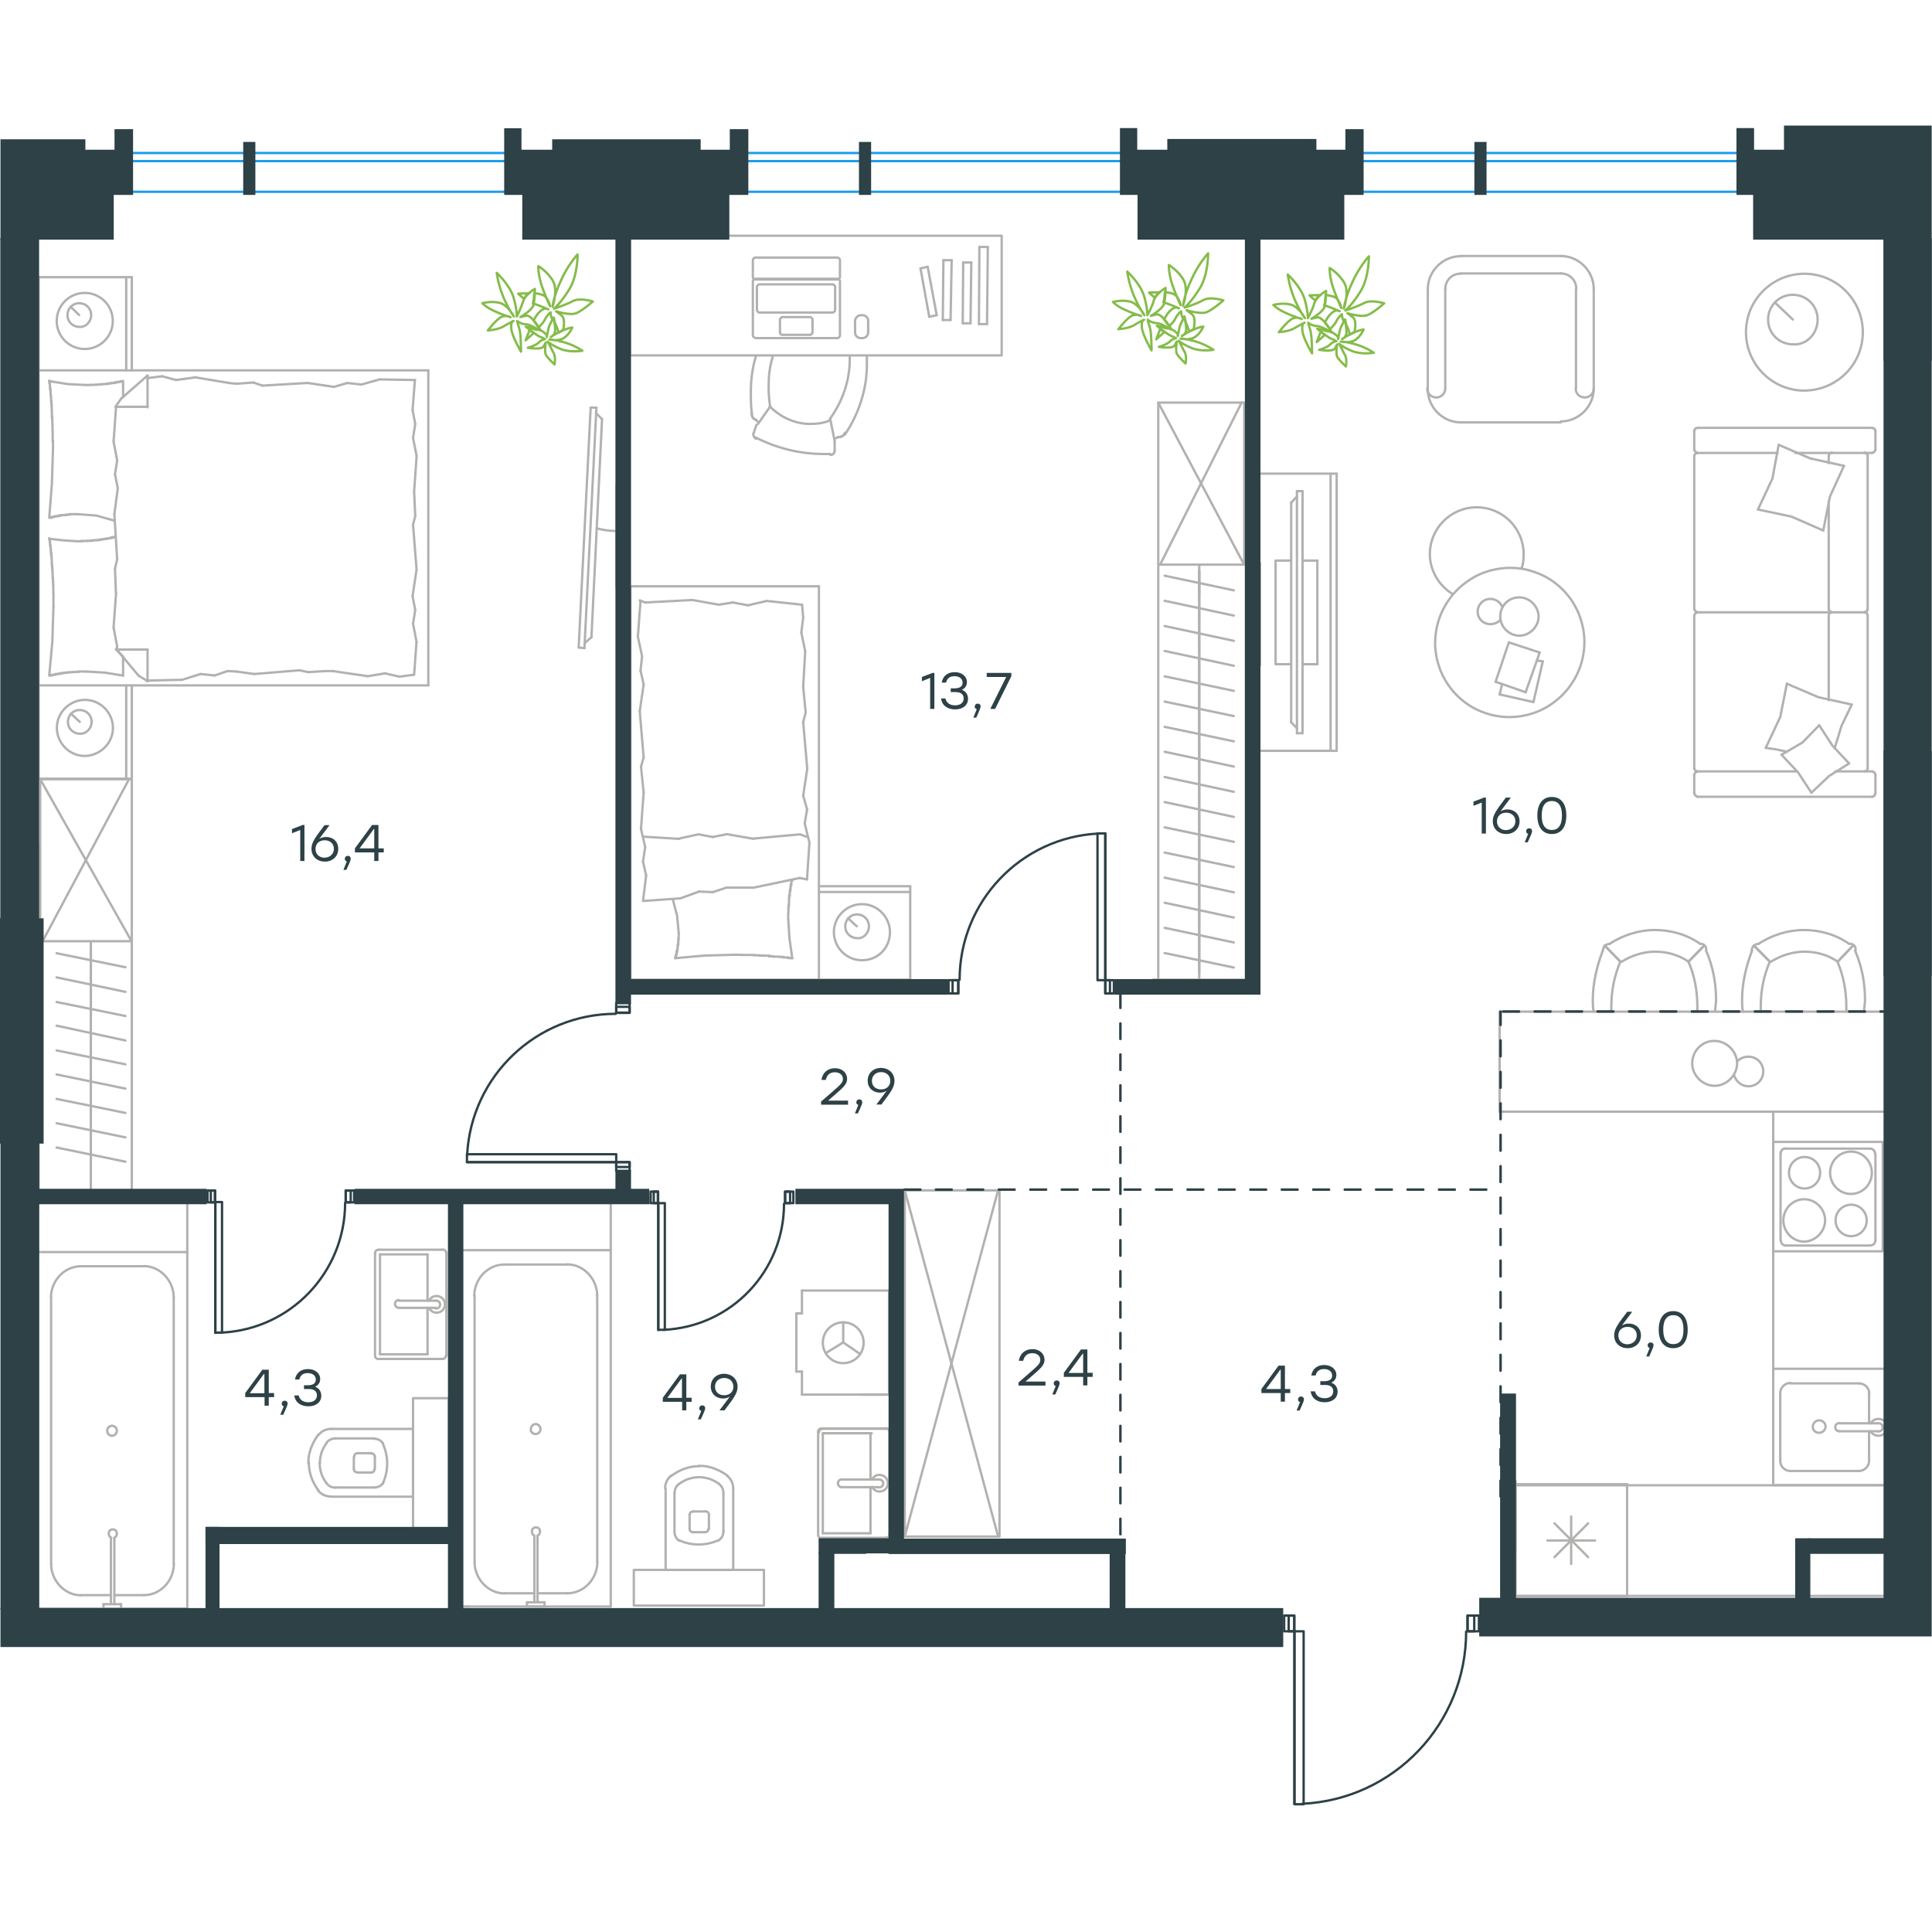 <?xml version="1.0" encoding="utf-8"?>
<!-- Generator: Adobe Illustrator 26.5.0, SVG Export Plug-In . SVG Version: 6.00 Build 0)  -->
<svg version="1.1" id="Слой_1" xmlns="http://www.w3.org/2000/svg" xmlns:xlink="http://www.w3.org/1999/xlink" x="0px" y="0px"
	 viewBox="0 0 1240 1079.4" style="enable-background:new 0 0 1240 1079.4;" xml:space="preserve" width="200" height="200">
<style type="text/css">
	.st0{fill:none;stroke:#B2B1B0;stroke-width:1.5;stroke-linecap:round;stroke-linejoin:round;stroke-miterlimit:22.926;}
	.st1{fill:none;stroke:#B2B1B0;stroke-width:1.5;stroke-linecap:round;stroke-miterlimit:10;}
	.st2{fill:none;stroke:#84BC4A;stroke-width:1.5;stroke-linecap:round;stroke-linejoin:round;stroke-miterlimit:22.926;}
	.st3{fill:#2D4146;}
	.st4{fill:none;stroke:#1D9CEB;stroke-width:1.5;stroke-miterlimit:10;}
	.st5{fill:#2D4146;stroke:#2D4146;stroke-miterlimit:10;}
	.st6{fill-rule:evenodd;clip-rule:evenodd;fill:#2D4146;stroke:#2D4146;stroke-miterlimit:10;}
	.st7{fill:none;stroke:#2D4146;stroke-width:1.5;stroke-linecap:round;stroke-linejoin:round;stroke-miterlimit:22.926;}
</style>
<rect x="743.4" y="178.1" class="st0" width="55.2" height="104"/>
<line class="st0" x1="796.9" y1="178.1" x2="744.6" y2="282.1"/>
<line class="st0" x1="798.5" y1="282.1" x2="743.4" y2="178.1"/>
<line class="st1" x1="58.3" y1="684.2" x2="58.3" y2="668.3"/>
<line class="st1" x1="58.3" y1="668.3" x2="58.3" y2="652.9"/>
<line class="st1" x1="36.3" y1="656.2" x2="80.5" y2="665.3"/>
<line class="st1" x1="58.3" y1="652.9" x2="58.3" y2="637.3"/>
<line class="st1" x1="36.3" y1="640.6" x2="80.5" y2="649.7"/>
<line class="st1" x1="58.3" y1="637.3" x2="58.3" y2="621.8"/>
<line class="st1" x1="36.3" y1="625" x2="80.5" y2="634"/>
<line class="st1" x1="58.3" y1="621.6" x2="58.3" y2="606.2"/>
<line class="st1" x1="36.3" y1="609.3" x2="80.5" y2="618.4"/>
<line class="st1" x1="58.3" y1="606.2" x2="58.3" y2="590.6"/>
<line class="st1" x1="36.3" y1="593.9" x2="80.5" y2="602.8"/>
<line class="st1" x1="58.3" y1="590.6" x2="58.3" y2="575"/>
<line class="st1" x1="36.3" y1="578" x2="80.5" y2="587.5"/>
<line class="st1" x1="58.3" y1="575" x2="58.3" y2="559.4"/>
<line class="st1" x1="36.3" y1="562.8" x2="80.5" y2="571.8"/>
<line class="st1" x1="58.3" y1="559.4" x2="58.3" y2="543.7"/>
<line class="st1" x1="36.3" y1="547" x2="80.5" y2="556.3"/>
<line class="st1" x1="58.3" y1="543.7" x2="58.3" y2="528.3"/>
<line class="st1" x1="36.3" y1="531.5" x2="80.5" y2="540.5"/>
<line class="st1" x1="58.3" y1="686.4" x2="58.3" y2="524.6"/>
<line class="st1" x1="58.3" y1="571.5" x2="58.3" y2="560.1"/>
<line class="st1" x1="58.3" y1="560.1" x2="58.3" y2="548.8"/>
<line class="st1" x1="58.3" y1="548.8" x2="58.3" y2="537.5"/>
<line class="st1" x1="58.3" y1="537.5" x2="58.3" y2="526.1"/>
<line class="st1" x1="84.6" y1="686.4" x2="84.6" y2="524.6"/>
<rect x="25.8" y="419.8" class="st0" width="58.8" height="104"/>
<line class="st0" x1="82.8" y1="419.8" x2="27.2" y2="524.1"/>
<line class="st0" x1="84.6" y1="524.1" x2="25.8" y2="419.8"/>
<line class="st0" x1="854" y1="401.6" x2="854" y2="223.7"/>
<polyline class="st0" points="857.9,223.7 806.3,223.7 806.3,401.6 857.9,401.6 "/>
<line class="st0" x1="857.9" y1="401.6" x2="857.9" y2="223.7"/>
<polyline class="st0" points="828.7,279.5 818.7,279.5 818.7,346 828.7,346 "/>
<line class="st0" x1="836" y1="346" x2="845.5" y2="346"/>
<line class="st0" x1="845.5" y1="346" x2="845.5" y2="279.5"/>
<line class="st0" x1="845.5" y1="279.5" x2="836" y2="279.5"/>
<line class="st0" x1="836" y1="390.3" x2="832.4" y2="390.3"/>
<line class="st0" x1="828.7" y1="242.3" x2="832.4" y2="238.4"/>
<line class="st0" x1="832.4" y1="387.1" x2="828.7" y2="383.3"/>
<line class="st0" x1="832.4" y1="234.9" x2="832.4" y2="390.3"/>
<line class="st0" x1="836" y1="390.3" x2="836" y2="234.9"/>
<line class="st0" x1="836" y1="234.9" x2="832.4" y2="234.9"/>
<line class="st0" x1="828.7" y1="383.3" x2="828.7" y2="242.3"/>
<path class="st0" d="M382.9,258.8c4.1,1,8.1,1.7,12.1,1.7"/>
<line class="st0" x1="375.1" y1="335.7" x2="382.8" y2="181.3"/>
<line class="st0" x1="379.1" y1="181.3" x2="371.4" y2="335.3"/>
<line class="st0" x1="371.4" y1="335.3" x2="375.1" y2="335.7"/>
<line class="st0" x1="386.4" y1="188.7" x2="379.6" y2="328.7"/>
<line class="st0" x1="382.5" y1="184.8" x2="386.4" y2="188.7"/>
<line class="st0" x1="379.6" y1="328.7" x2="375.3" y2="332.4"/>
<line class="st0" x1="379.1" y1="181.3" x2="382.8" y2="181.3"/>
<line class="st0" x1="265.1" y1="880.7" x2="265.1" y2="836.8"/>
<line class="st0" x1="212.6" y1="880.3" x2="265.1" y2="880.3"/>
<line class="st0" x1="240.2" y1="842.9" x2="215.3" y2="842.9"/>
<line class="st0" x1="215.3" y1="874.4" x2="240.2" y2="874.4"/>
<line class="st0" x1="238.6" y1="852.4" x2="229.6" y2="852.4"/>
<line class="st0" x1="229.6" y1="864.8" x2="238.6" y2="864.8"/>
<line class="st0" x1="240.6" y1="862.4" x2="240.6" y2="854.9"/>
<line class="st0" x1="265.1" y1="836.8" x2="212.6" y2="836.8"/>
<line class="st0" x1="227.1" y1="854.9" x2="227.1" y2="862.4"/>
<path class="st0" d="M204.2,840.6c-3.8,5.2-6.3,11.5-6.3,17.7c0,0,0,0,0,0.5"/>
<path class="st0" d="M240.6,854.9c0-1.5-1-2.3-2.3-2.3"/>
<path class="st0" d="M245.7,845.9c-1.5-1.9-3.3-2.8-5.8-2.8"/>
<path class="st0" d="M229.6,852.4c-1.5,0-2.3,1-2.3,2.3"/>
<path class="st0" d="M209.6,845.9c-2.8,3.8-4.3,8.1-4.3,12.8"/>
<path class="st0" d="M227.1,862.4c0,1.5,1,2.3,2.3,2.3"/>
<path class="st0" d="M238.1,864.8c1.5,0,2.3-1,2.3-2.3"/>
<path class="st0" d="M240.2,874.4c2.3,0,4.3-1,5.8-2.8"/>
<path class="st0" d="M245.7,871.7c1.9-3.8,2.8-8.5,2.8-12.8c0-4.3-1-8.5-2.8-12.8"/>
<path class="st0" d="M209.6,871.7c1.5,1.9,3.3,2.8,5.8,2.8"/>
<path class="st0" d="M198.2,858.3L198.2,858.3c0,6.8,2.3,12.8,6.3,18.2"/>
<path class="st0" d="M212.6,836.8c-3.3,0-6.3,1.5-8.1,3.8"/>
<path class="st0" d="M204.2,876.4c1.9,2.3,4.8,3.8,8.1,3.8"/>
<path class="st0" d="M205.2,858.8L205.2,858.8c0,4.8,1.5,9,4.3,12.8"/>
<path class="st0" d="M215.3,842.9c-2.3,0-4.3,1-5.8,2.8"/>
<rect x="265.1" y="817.1" class="st0" width="22.9" height="83.4"/>
<line class="st0" x1="426.8" y1="927.3" x2="470.6" y2="927.3"/>
<line class="st0" x1="427.2" y1="875.1" x2="427.2" y2="927.3"/>
<line class="st0" x1="464.3" y1="902.7" x2="464.3" y2="877.9"/>
<line class="st0" x1="432.9" y1="877.9" x2="432.9" y2="902.7"/>
<line class="st0" x1="455" y1="901.1" x2="455" y2="892"/>
<line class="st0" x1="442.6" y1="892" x2="442.6" y2="901.1"/>
<line class="st0" x1="444.9" y1="903.1" x2="452.4" y2="903.1"/>
<line class="st0" x1="470.6" y1="927.3" x2="470.6" y2="875.1"/>
<line class="st0" x1="452.4" y1="889.8" x2="444.9" y2="889.8"/>
<path class="st0" d="M466.9,866.8c-5.2-3.8-11.5-6.3-17.7-6.3c0,0,0,0-0.5,0"/>
<path class="st0" d="M452.4,903.1c1.5,0,2.3-1,2.3-2.3"/>
<path class="st0" d="M461.5,908.2c1.9-1.5,2.8-3.3,2.8-5.8"/>
<path class="st0" d="M455,892c0-1.5-1-2.3-2.3-2.3"/>
<path class="st0" d="M461.5,872.1c-3.8-2.8-8.1-4.3-12.8-4.3"/>
<path class="st0" d="M444.9,889.8c-1.5,0-2.3,1-2.3,2.3"/>
<path class="st0" d="M442.6,900.8c0,1.5,1,2.3,2.3,2.3"/>
<path class="st0" d="M432.9,902.7c0,2.3,1,4.3,2.8,5.8"/>
<path class="st0" d="M435.8,908.2c3.8,1.9,8.5,2.8,12.8,2.8c4.3,0,8.5-1,12.8-2.8"/>
<path class="st0" d="M435.8,872.1c-1.9,1.5-2.8,3.3-2.8,5.8"/>
<path class="st0" d="M449,860.7L449,860.7c-6.8,0-12.8,2.3-18.2,6.3"/>
<path class="st0" d="M470.6,875.1c0-3.3-1.5-6.3-3.8-8.1"/>
<path class="st0" d="M430.7,866.8c-2.3,1.9-3.8,4.8-3.8,8.1"/>
<path class="st0" d="M448.7,867.8L448.7,867.8c-4.8,0-9,1.5-12.8,4.3"/>
<path class="st0" d="M464.3,877.9c0-2.3-1-4.3-2.8-5.8"/>
<rect x="406.8" y="927.3" class="st0" width="83.5" height="22.9"/>
<line class="st0" x1="549.9" y1="514.2" x2="544.3" y2="509.1"/>
<path class="st0" d="M557.7,514.2c0-4.4-3.5-7.6-7.6-7.6c-4.4,0-7.6,3.5-7.6,7.6c0,4.4,3.5,7.6,7.6,7.6
	C553.9,522.4,557.7,518.7,557.7,514.2z"/>
<path class="st0" d="M571.2,518c0-9.6-7.9-18-18-18c-9.6,0-18,7.9-18,18c0,9.6,7.9,18,18,18C563.4,536.1,571.2,528.1,571.2,518z"/>
<line class="st0" x1="984.2" y1="370.3" x2="962.5" y2="365.4"/>
<line class="st0" x1="962.5" y1="365.4" x2="964.1" y2="358.7"/>
<line class="st0" x1="986.3" y1="343.6" x2="990.2" y2="344.2"/>
<line class="st0" x1="990.2" y1="344.2" x2="984.2" y2="370.3"/>
<line class="st0" x1="979.2" y1="364" x2="959.9" y2="357.3"/>
<line class="st0" x1="959.9" y1="357.3" x2="968.4" y2="332"/>
<line class="st0" x1="968.4" y1="332" x2="988.2" y2="338.5"/>
<line class="st0" x1="988.2" y1="338.5" x2="979.2" y2="364"/>
<path class="st0" d="M1010.9,308.7c1.5,2.7,2.8,5.6,3.7,8.6c1,3,1.6,6,2,9.2c0.4,3.1,0.4,6.2,0.1,9.4c-0.3,3.1-0.8,6.2-1.7,9.2
	c-0.9,3-2,5.9-3.5,8.7c-1.4,2.8-3.2,5.4-5.1,7.9c-2,2.5-4.1,4.7-6.6,6.8c-2.4,2-5,3.8-7.7,5.4c-2.8,1.5-5.6,2.8-8.6,3.7
	c-3,1-6.1,1.6-9.2,2c-3.1,0.4-6.3,0.4-9.4,0.2c-3.1-0.3-6.2-0.8-9.2-1.7c-3-0.9-5.9-2-8.7-3.4c-2.8-1.4-5.4-3.1-7.9-5.1
	s-4.7-4.1-6.7-6.5c-2-2.4-3.8-5-5.3-7.7c-1.5-2.7-2.8-5.6-3.7-8.6c-1-3-1.6-6-2-9.2c-0.4-3.1-0.4-6.2-0.1-9.4
	c0.3-3.1,0.8-6.2,1.7-9.2s2-5.9,3.5-8.7c1.4-2.8,3.2-5.4,5.1-7.9c2-2.5,4.1-4.7,6.6-6.8c2.4-2,5-3.8,7.7-5.4
	c2.8-1.5,5.6-2.8,8.6-3.7c3-1,6.1-1.6,9.2-2c3.1-0.4,6.3-0.4,9.4-0.2c3.1,0.3,6.2,0.8,9.2,1.7c3,0.9,5.9,2,8.7,3.4
	c2.8,1.4,5.4,3.1,7.9,5.1s4.7,4.1,6.7,6.5C1007.6,303.3,1009.4,305.9,1010.9,308.7z"/>
<path class="st0" d="M962.9,315.4c0,6.8,5.8,12.3,12.3,12.3c6.6,0,12.3-5.8,12.3-12.3s-5.8-12.3-12.3-12.3
	C968.4,303,962.9,308.3,962.9,315.4z"/>
<path class="st0" d="M962.9,317.5c-1.4,1.7-3.8,2.8-6.4,2.8c-4.6,0-8.1-3.6-8.1-8.1c0-4.4,3.6-8.1,8.1-8.1c3.6,0,6.4,2.1,7.8,5.3"/>
<path class="st0" d="M932.1,300.8c-8.7-5.3-14.4-15.2-14.4-25.4c0-16.5,13.3-30.1,30.1-30.1c16.5,0,30.1,13.3,30.1,30.1
	c0,3-0.2,6-1.2,8.7"/>
<g>
	<line class="st0" x1="1022.9" y1="105.3" x2="1022.9" y2="169"/>
	<line class="st0" x1="937.6" y1="84" x2="1001.7" y2="84"/>
	<line class="st0" x1="916.4" y1="169" x2="916.4" y2="105.3"/>
	<line class="st0" x1="1001.7" y1="190.8" x2="937.6" y2="190.8"/>
	<line class="st0" x1="1001.7" y1="95.2" x2="937.6" y2="95.2"/>
	<line class="st0" x1="927.6" y1="169" x2="927.6" y2="105.3"/>
	<line class="st0" x1="1011.5" y1="169" x2="1011.5" y2="105.3"/>
	<path class="st0" d="M916.4,105.3c0-11.6,9.6-21.2,21.2-21.2"/>
	<path class="st0" d="M1001.7,84c11.6,0,21.2,9.6,21.2,21.2"/>
	<path class="st0" d="M1022.9,169c0,11.6-9.6,21.2-21.2,21.2"/>
	<path class="st0" d="M937.6,190.8c-11.6,0-21.2-9.6-21.2-21.2"/>
	<path class="st0" d="M1001.7,95.2c5.8,0,10,4.4,10,10"/>
	<path class="st0" d="M927.6,105.3c0-5.8,4.4-10,10-10"/>
	<path class="st0" d="M1022.9,169C1022.9,169.5,1022.9,169.5,1022.9,169c0,3.2-2.5,5.8-5.8,5.8s-5.8-2.5-5.8-5.8"/>
	<path class="st0" d="M927.6,169C927.6,169.5,927.6,169.5,927.6,169c0,3.2-2.5,5.8-5.8,5.8c-3.2,0-5.8-2.5-5.8-5.8"/>
</g>
<rect x="404.3" y="71" class="st0" width="238.6" height="76.8"/>
<line class="st0" x1="535.7" y1="209.4" x2="535.7" y2="203.1"/>
<line class="st0" x1="485.5" y1="192.4" x2="483.7" y2="197.8"/>
<line class="st0" x1="494.3" y1="180.6" x2="486.5" y2="191.8"/>
<line class="st0" x1="532.9" y1="188.7" x2="535.7" y2="202.8"/>
<path class="st0" d="M494.3,180.6c-0.6-4-1-8-1-12.3c0-7,0.6-13.1,2.7-19.8"/>
<path class="st0" d="M556.4,148.6v5.1c0,15.7-5.1,31.5-14.1,44.9"/>
<path class="st0" d="M545.4,148.4v2c0,13.7-4.7,27-12.7,38.1"/>
<path class="st0" d="M532.7,189.5c-3.7,1.7-8.4,2.3-12.7,2.3c-9.7,0-19.1-4.3-26-11.3"/>
<path class="st0" d="M482.5,184.4c-0.6-4.3-0.6-8.4-0.6-12.7c0-8.4,1-16,3.3-23.4"/>
<path class="st0" d="M537.5,200.5c-0.6,0.4-1,0.4-1.7,0.6"/>
<path class="st0" d="M532.9,211.1h-4c-15.4,0-30.4-3.7-44.1-10.7"/>
<path class="st0" d="M485.2,201.3c-1-0.6-1.7-1.7-1.7-2.7V198"/>
<path class="st0" d="M535.7,209.4c-0.4,1.7-1.7,2.3-2.7,2.3"/>
<path class="st0" d="M486.8,190.8c-0.6-0.6-1-1-1.7-1.7"/>
<path class="st0" d="M542.3,197.5c-0.6,1.7-2,2.7-4,2.7h-0.6"/>
<path class="st0" d="M485.2,189.2c-1.7-0.6-2.7-2-2.7-4v-0.6"/>
<path class="st0" d="M485.2,189.2c-1.7-0.6-2.7-2-2.7-4v-0.6"/>
<path class="st0" d="M542.3,197.5c-0.6,1.7-2,2.7-4,2.7h-0.6"/>
<path class="st0" d="M483.2,97.6V86.7c0-0.6,0.6-1.7,1.7-1.7h52.5c0.6,0,1.7,0.6,1.7,1.7v10.7c0,0.6-0.6,1.7-1.7,1.7h-52.5
	C483.7,98.9,483.2,98.3,483.2,97.6z"/>
<path class="st0" d="M485.8,118.6v-14.7c0-0.6,0.6-1.7,1.7-1.7h46.8c0.6,0,1.7,0.6,1.7,1.7v14.7c0,0.6-0.6,1.7-1.7,1.7h-47.1
	C486.5,120.2,485.8,119.2,485.8,118.6z"/>
<path class="st0" d="M500.6,132.9v-8c0-0.6,0.6-1.7,1.7-1.7h17.5c0.6,0,1.7,0.6,1.7,1.7v8c0,0.6-0.6,1.7-1.7,1.7h-17.4
	C501.2,134.7,500.6,133.9,500.6,132.9z"/>
<path class="st0" d="M483.2,134.9v-34.6c0-0.6,0.6-1.7,1.7-1.7h52.5c0.6,0,1.7,0.6,1.7,1.7V135c0,0.6-0.6,1.7-1.7,1.7h-52.5
	C483.7,136.2,483.2,135.7,483.2,134.9z"/>
<line class="st0" x1="596.4" y1="123" x2="590.8" y2="92"/>
<line class="st0" x1="605.5" y1="86.7" x2="610.8" y2="86.7"/>
<line class="st0" x1="610.8" y1="86.7" x2="610.1" y2="125.1"/>
<line class="st0" x1="605.1" y1="125.1" x2="605.5" y2="86.7"/>
<line class="st0" x1="601.2" y1="122" x2="596.4" y2="123"/>
<line class="st0" x1="610.1" y1="125.1" x2="605.1" y2="125.1"/>
<line class="st0" x1="595.4" y1="90.9" x2="601.2" y2="122"/>
<line class="st0" x1="590.8" y1="92" x2="595.4" y2="90.9"/>
<line class="st0" x1="618.2" y1="88.2" x2="623.4" y2="88.2"/>
<line class="st0" x1="623.4" y1="88.2" x2="622.9" y2="127.2"/>
<line class="st0" x1="617.9" y1="127.2" x2="618.2" y2="88.2"/>
<line class="st0" x1="622.9" y1="127.2" x2="617.9" y2="127.2"/>
<line class="st0" x1="628.6" y1="78.2" x2="634" y2="78.2"/>
<line class="st0" x1="634" y1="78.2" x2="633.5" y2="127.7"/>
<line class="st0" x1="628.3" y1="127.7" x2="628.6" y2="78.2"/>
<line class="st0" x1="633.5" y1="127.7" x2="628.3" y2="127.7"/>
<path class="st0" d="M552.4,122h1.2c2,0,3.6,1.6,3.6,3.6v7.5c0,2-1.6,3.6-3.6,3.6h-1.2c-2,0-3.6-1.6-3.6-3.6v-7.5
	C548.9,123.8,550.6,122,552.4,122z"/>
<line class="st0" x1="1219.8" y1="633.2" x2="962.5" y2="633.2"/>
<line class="st0" x1="962.5" y1="633.2" x2="962.5" y2="569"/>
<line class="st0" x1="962.5" y1="569" x2="1219.8" y2="569"/>
<line class="st0" x1="1219.8" y1="569" x2="1219.8" y2="633.2"/>
<path class="st0" d="M1086.1,602.2c0,7.8,6.8,14.4,14.4,14.4c7.7,0,14.4-6.8,14.4-14.4c0-7.8-6.8-14.4-14.4-14.4
	C1092.5,587.6,1086.1,594.2,1086.1,602.2z"/>
<path class="st0" d="M1115.2,600.7c1.7-1.7,4.2-2.8,7-2.8c5.3,0,9.5,4.2,9.5,9.5c0,5.3-4.2,9.5-9.5,9.5c-4.2,0-7.8-2.8-9.1-6.8"/>
<path class="st0" d="M1083.7,536.9c-6.4-4.4-13.9-6.4-21.4-6.4s-15.2,2.5-21.4,6.4"/>
<path class="st0" d="M1100.8,569c0-2.5,0.6-5.1,0.6-7.5c0-10.7-1.9-21.4-6.4-31.7"/>
<path class="st0" d="M1028.7,529.8c-3.8,10.1-6.4,20.8-6.4,31.7c0,2.5,0,5.1,0.6,7.5"/>
<path class="st0" d="M1089.4,569c0-1.2,0-2.5,0-3.8c0-9.5-1.9-19.7-5.8-28.5"/>
<path class="st0" d="M1040,536.9c-3.8,8.9-5.8,18.4-5.8,28.5c0,1.2,0,2.5,0,3.8"/>
<path class="st0" d="M1091.2,525.5c-8.1-5.8-18.4-8.9-29.1-8.9c-10.1,0-20.3,3.2-29.1,8.9"/>
<line class="st0" x1="1083.7" y1="536.9" x2="1093.8" y2="526.6"/>
<line class="st0" x1="1040" y1="536.9" x2="1029.9" y2="526.6"/>
<line class="st0" x1="1083.7" y1="536.9" x2="1093.8" y2="526.6"/>
<line class="st0" x1="1040" y1="536.9" x2="1029.9" y2="526.6"/>
<path class="st0" d="M1033.2,525.5c-2.5,0-4.4,1.9-4.4,4.4"/>
<path class="st0" d="M1095,529.8c0.5-2.5-1.2-4.4-3.8-4.4"/>
<path class="st0" d="M1179.5,536.9c-6.4-4.4-13.9-6.4-21.4-6.4c-7.5,0-15.2,2.5-21.4,6.4"/>
<path class="st0" d="M1196.4,569c0-2.5,0.6-5.1,0.6-7.5c0-10.7-1.9-21.4-6.4-31.7"/>
<path class="st0" d="M1124.5,529.8c-3.8,10.1-6.4,20.8-6.4,31.7c0,2.5,0,5.1,0.6,7.5"/>
<path class="st0" d="M1185,569c0-1.2,0-2.5,0-3.8c0-9.5-1.9-19.7-5.8-28.5"/>
<path class="st0" d="M1135.9,536.9c-3.8,8.9-5.8,18.4-5.8,28.5c0,1.2,0,2.5,0,3.8"/>
<path class="st0" d="M1186.8,525.5c-8.1-5.8-18.4-8.9-29.1-8.9c-10.1,0-20.3,3.2-29.1,8.9"/>
<line class="st0" x1="1179.5" y1="536.9" x2="1189.3" y2="526.6"/>
<line class="st0" x1="1135.9" y1="536.9" x2="1125.7" y2="526.6"/>
<line class="st0" x1="1179.5" y1="536.9" x2="1189.3" y2="526.6"/>
<line class="st0" x1="1135.9" y1="536.9" x2="1125.7" y2="526.6"/>
<path class="st0" d="M1128.7,525.5c-2.5,0-4.4,1.9-4.4,4.4"/>
<path class="st0" d="M1190.9,529.8c0.5-2.5-1.2-4.4-3.8-4.4"/>
<path class="st0" d="M1168.2,672.4c0-5.7-4.4-10.1-10-10.1c-5.6,0-10,4.6-10,10.1s4.4,10.1,10,10.1
	C1163.4,682.5,1168.2,678.4,1168.2,672.4z"/>
<path class="st0" d="M1171.4,703c0-7.3-6-13.6-13.4-13.6c-7.3,0-13.4,6-13.4,13.6c0,7.3,6,13.6,13.4,13.6
	C1165.1,716.5,1171.4,710.2,1171.4,703z"/>
<ellipse class="st0" cx="1188.1" cy="703" rx="10" ry="10.1"/>
<ellipse class="st0" cx="1188" cy="672.4" rx="13.4" ry="13.6"/>
<line class="st0" x1="1142.8" y1="715.5" x2="1142.8" y2="660.3"/>
<line class="st0" x1="1200.4" y1="719.1" x2="1146" y2="719.1"/>
<line class="st0" x1="1203.7" y1="660.3" x2="1203.7" y2="715.5"/>
<line class="st0" x1="1146" y1="656.9" x2="1200.4" y2="656.9"/>
<path class="st0" d="M1203.7,715.5L1203.7,715.5c0,2.1-1.4,3.5-3.1,3.5"/>
<path class="st0" d="M1142.8,660.3L1142.8,660.3c0-2.1,1.4-3.5,3.1-3.5"/>
<path class="st0" d="M1146,719.1L1146,719.1c-1.7,0-3.1-1.7-3.1-3.5"/>
<path class="st0" d="M1200.4,656.9L1200.4,656.9c1.7,0,3.1,1.7,3.1,3.5"/>
<rect x="1138.1" y="652.6" class="st0" width="70.3" height="70.2"/>
<line class="st0" x1="514.7" y1="800" x2="514.7" y2="814.8"/>
<line class="st0" x1="541.2" y1="781.3" x2="552" y2="788.7"/>
<line class="st0" x1="541.2" y1="781.3" x2="541.2" y2="768.4"/>
<line class="st0" x1="511.1" y1="762.7" x2="514.7" y2="762.7"/>
<line class="st0" x1="511.1" y1="800" x2="511.1" y2="762.7"/>
<line class="st0" x1="541.2" y1="781.3" x2="530.1" y2="788.1"/>
<line class="st0" x1="552.6" y1="814.8" x2="570.6" y2="814.8"/>
<line class="st0" x1="570.6" y1="748" x2="514.7" y2="748"/>
<line class="st0" x1="514.7" y1="814.8" x2="570.6" y2="814.8"/>
<line class="st0" x1="514.7" y1="748" x2="514.7" y2="762.7"/>
<line class="st0" x1="514.7" y1="800" x2="511.1" y2="800"/>
<circle class="st0" cx="541.2" cy="781.5" r="13.1"/>
<line class="st0" x1="570.6" y1="814.8" x2="570.6" y2="747.9"/>
<line class="st0" x1="70.4" y1="943.5" x2="51.9" y2="943.5"/>
<line class="st0" x1="92.4" y1="943.5" x2="73.4" y2="943.5"/>
<line class="st0" x1="32.8" y1="923.5" x2="32.8" y2="752.4"/>
<line class="st0" x1="51.9" y1="732.4" x2="92.4" y2="732.4"/>
<line class="st0" x1="120.2" y1="723.3" x2="120.2" y2="952.1"/>
<line class="st0" x1="23.5" y1="723.3" x2="120.2" y2="723.3"/>
<line class="st0" x1="111.5" y1="752.4" x2="111.5" y2="923.5"/>
<line class="st0" x1="23.5" y1="952.1" x2="23.5" y2="723.3"/>
<line class="st0" x1="120.2" y1="952.1" x2="23.5" y2="952.1"/>
<path class="st0" d="M51.9,732.4c-10.4,0-19.2,9.1-19.2,20.1"/>
<path class="st0" d="M92.4,943.5c10.4,0,19.2-9.1,19.2-20.1"/>
<path class="st0" d="M111.5,752.4c0-10.7-8.7-20.1-19.2-20.1"/>
<path class="st0" d="M32.8,923.5c0,10.7,8.7,20.1,19.2,20.1"/>
<line class="st0" x1="29.1" y1="952.1" x2="26.5" y2="952.1"/>
<line class="st0" x1="71.2" y1="949.3" x2="71.2" y2="906.7"/>
<line class="st0" x1="73.4" y1="906.7" x2="73.4" y2="949.3"/>
<line class="st0" x1="77.7" y1="952.1" x2="66.4" y2="952.1"/>
<line class="st0" x1="66.4" y1="952.1" x2="66.4" y2="949.3"/>
<line class="st0" x1="66.4" y1="949.3" x2="77.7" y2="949.3"/>
<line class="st0" x1="77.7" y1="949.3" x2="77.7" y2="952.1"/>
<path class="st0" d="M73.4,906.7c1-0.5,1.6-1.6,1.6-2.7c0-1.6-1-2.7-2.6-2.7c-1.6,0-2.6,1.1-2.6,2.7c0,1.1,0.5,2.1,1.6,2.7"/>
<ellipse class="st0" cx="71.9" cy="838" rx="3.1" ry="3.2"/>
<line class="st0" x1="342.1" y1="942.3" x2="323.6" y2="942.3"/>
<line class="st0" x1="364.2" y1="942.3" x2="345" y2="942.3"/>
<line class="st0" x1="304.6" y1="922.3" x2="304.6" y2="751.3"/>
<line class="st0" x1="120.2" y1="723.3" x2="120.2" y2="687.5"/>
<line class="st0" x1="392" y1="722.1" x2="392" y2="690.7"/>
<line class="st0" x1="323.6" y1="731.3" x2="364.2" y2="731.3"/>
<line class="st0" x1="392" y1="722.1" x2="392" y2="950.8"/>
<line class="st0" x1="295.3" y1="722.1" x2="392" y2="722.1"/>
<line class="st0" x1="383.3" y1="751.3" x2="383.3" y2="922.3"/>
<line class="st0" x1="295.3" y1="950.8" x2="295.3" y2="722.1"/>
<line class="st0" x1="392" y1="950.8" x2="295.3" y2="950.8"/>
<path class="st0" d="M323.6,731.3c-10.4,0-19.2,9.1-19.2,20.1"/>
<path class="st0" d="M364.2,942.3c10.4,0,19.2-9.1,19.2-20.1"/>
<path class="st0" d="M383.3,751.3c0-10.7-8.7-20.1-19.2-20.1"/>
<path class="st0" d="M304.6,922.3c0,10.7,8.7,20.1,19.2,20.1"/>
<line class="st0" x1="300.9" y1="950.8" x2="298.4" y2="950.8"/>
<line class="st0" x1="343" y1="948.1" x2="343" y2="905.4"/>
<line class="st0" x1="345" y1="905.4" x2="345" y2="948.1"/>
<line class="st0" x1="349.5" y1="950.8" x2="338.2" y2="950.8"/>
<line class="st0" x1="338.2" y1="950.8" x2="338.2" y2="948.1"/>
<line class="st0" x1="338.2" y1="948.1" x2="349.5" y2="948.1"/>
<line class="st0" x1="349.5" y1="948.1" x2="349.5" y2="950.8"/>
<path class="st0" d="M345,905.4c1-0.5,1.6-1.6,1.6-2.7c0-1.6-1-2.7-2.6-2.7s-2.6,1.1-2.6,2.7c0,1.1,0.5,2.1,1.6,2.7"/>
<path class="st0" d="M343.8,840.1c1.7,0,3.1-1.5,3.1-3.2c0-1.7-1.5-3.2-3.1-3.2c-1.7,0-3.1,1.5-3.1,3.2
	C340.4,838.7,342,840.1,343.8,840.1z"/>
<line class="st0" x1="243.9" y1="724.8" x2="274.4" y2="724.8"/>
<line class="st0" x1="274.4" y1="724.8" x2="274.4" y2="754.5"/>
<line class="st0" x1="274.4" y1="759.1" x2="274.4" y2="788.9"/>
<line class="st0" x1="243.9" y1="788.9" x2="243.9" y2="724.8"/>
<line class="st0" x1="274.4" y1="788.9" x2="243.9" y2="788.9"/>
<line class="st0" x1="286.5" y1="789.9" x2="286.5" y2="723.8"/>
<line class="st0" x1="243.1" y1="791.9" x2="283.9" y2="791.9"/>
<line class="st0" x1="240.7" y1="723.8" x2="240.7" y2="789.9"/>
<line class="st0" x1="283.9" y1="721.8" x2="243.1" y2="721.8"/>
<path class="st0" d="M243.1,721.8c-1.5,0-2.3,0.9-2.3,2.1"/>
<path class="st0" d="M240.7,789.9c0,1.2,1,2.1,2.3,2.1"/>
<path class="st0" d="M283.9,791.9c1.5,0,2.3-0.9,2.3-2.1"/>
<path class="st0" d="M286.5,723.8c0-0.9-1-2.1-2.3-2.1"/>
<line class="st0" x1="256" y1="759.1" x2="279.6" y2="759.1"/>
<line class="st0" x1="279.6" y1="754.5" x2="256" y2="754.5"/>
<path class="st0" d="M256,759.1L256,759.1c-1.4,0-2.5-1.1-2.5-2.5c0-1.4,1.1-2.5,2.5-2.5"/>
<path class="st0" d="M275.4,754.5c0.9-1.9,2.7-3,4.8-3c3,0,5.4,2.5,5.4,5.3c0,3-2.3,5.4-5.4,5.4c-2,0-3.8-1.1-4.8-3"/>
<path class="st0" d="M279.6,754.5c0.1,0,0.2,0,0.4,0c1.4,0,2.5,1.1,2.5,2.5c0,1.4-1.1,2.5-2.5,2.5c-0.1,0-0.2,0-0.4,0"/>
<line class="st0" x1="528.1" y1="839.6" x2="558.7" y2="839.6"/>
<line class="st0" x1="558.7" y1="839.6" x2="558.7" y2="869.3"/>
<line class="st0" x1="558.7" y1="874.2" x2="558.7" y2="903.8"/>
<line class="st0" x1="528.1" y1="903.8" x2="528.1" y2="839.6"/>
<line class="st0" x1="558.7" y1="903.8" x2="528.1" y2="903.8"/>
<line class="st0" x1="570.8" y1="904.8" x2="570.8" y2="838.5"/>
<line class="st0" x1="527.4" y1="906.7" x2="568.5" y2="906.7"/>
<line class="st0" x1="525.1" y1="838.5" x2="525.1" y2="904.8"/>
<line class="st0" x1="568.5" y1="836.5" x2="527.4" y2="836.5"/>
<path class="st0" d="M527.4,836.5c-1.5,0-2.3,0.9-2.3,2.1"/>
<path class="st0" d="M525.1,904.8c0,1.2,1,2.1,2.3,2.1"/>
<path class="st0" d="M568.5,906.7c1.5,0,2.3-0.9,2.3-2.1"/>
<path class="st0" d="M570.8,838.5c0-0.9-1-2.1-2.3-2.1"/>
<line class="st0" x1="540.3" y1="874.2" x2="564" y2="874.2"/>
<line class="st0" x1="564" y1="869.3" x2="540.3" y2="869.3"/>
<path class="st0" d="M540.3,874.2L540.3,874.2c-1.4,0-2.5-1.1-2.5-2.5c0-1.4,1.1-2.5,2.5-2.5"/>
<path class="st0" d="M559.7,869.3c0.9-1.9,2.7-3,4.8-3c3,0,5.4,2.5,5.4,5.3c0,3-2.3,5.4-5.4,5.4c-2,0-3.8-1.1-4.8-3"/>
<path class="st0" d="M564,869.3c0.1,0,0.2,0,0.4,0c1.4,0,2.5,1.1,2.5,2.5c0,1.4-1.1,2.5-2.5,2.5c-0.1,0-0.2,0-0.4,0"/>
<line class="st1" x1="972.6" y1="942.1" x2="972.6" y2="870.3"/>
<line class="st1" x1="24.8" y1="97.6" x2="84.6" y2="97.6"/>
<line class="st0" x1="50.8" y1="121.9" x2="45.3" y2="116.6"/>
<path class="st0" d="M58.5,121.9c0-4.4-3.5-7.6-7.6-7.6c-4.4,0-7.6,3.5-7.6,7.6c0,4.4,3.5,7.6,7.6,7.6
	C54.9,129.9,58.5,126.3,58.5,121.9z"/>
<circle class="st0" cx="54.4" cy="125.7" r="18"/>
<line class="st0" x1="51.2" y1="383" x2="45.5" y2="377.7"/>
<path class="st0" d="M58.8,383c0-4.4-3.5-7.6-7.6-7.6c-4.4,0-7.6,3.5-7.6,7.6c0,4.4,3.5,7.6,7.6,7.6C55.2,390.9,58.8,387.3,58.8,383
	z"/>
<path class="st0" d="M72.5,386.9c0-9.6-7.9-18-18-18c-9.6,0-18,7.9-18,18c0,9.6,7.9,18,18,18C64.5,404.6,72.5,396.6,72.5,386.9z"/>
<line class="st1" x1="94.7" y1="356.5" x2="116.9" y2="356"/>
<line class="st1" x1="72.9" y1="322.5" x2="75.2" y2="334.6"/>
<line class="st1" x1="74.5" y1="300.3" x2="72.9" y2="322.4"/>
<line class="st1" x1="75.2" y1="334.6" x2="74.9" y2="336.6"/>
<line class="st1" x1="72.9" y1="203.1" x2="75.2" y2="215.2"/>
<line class="st1" x1="74.5" y1="180.8" x2="72.9" y2="203"/>
<line class="st1" x1="73.4" y1="249.7" x2="75.2" y2="278.8"/>
<line class="st1" x1="75.2" y1="278.8" x2="73.8" y2="284.5"/>
<line class="st1" x1="73.8" y1="224.1" x2="75.6" y2="233.1"/>
<line class="st1" x1="75.2" y1="215.2" x2="73.8" y2="224.1"/>
<line class="st1" x1="75.6" y1="233.1" x2="73.4" y2="249.7"/>
<line class="st1" x1="73.8" y1="284.5" x2="74.4" y2="300.2"/>
<polyline class="st1" points="79,353.3 67.3,351.4 55.4,350.7 "/>
<polyline class="st1" points="55.5,350.7 55.5,350.7 55.4,350.7 55.3,350.7 55.2,350.7 55,350.7 54.9,350.7 54.8,350.7 54.7,350.7 
	54.5,350.7 54.4,350.7 54.3,350.7 54.2,350.7 53.9,350.7 53.8,350.7 53.7,350.7 53.6,350.7 53.4,350.7 53.3,350.7 53.2,350.7 
	52.9,350.7 52.8,350.7 52.7,350.7 52.6,350.7 52.4,350.7 52.3,350.7 52.2,350.7 51.9,350.7 51.8,350.7 51.7,350.7 51.6,350.7 
	51.5,350.7 51.3,350.7 51.2,350.7 51,350.7 50.8,350.7 50.7,350.7 50.6,350.7 50.5,350.7 50.3,350.7 50.3,350.9 50.2,350.9 
	50,350.9 49.8,350.9 49.6,350.9 49.5,350.9 49.4,350.9 49.2,350.9 49,350.9 49,351 48.9,351 48.7,351 48.6,351 48.5,351 48.4,351 
	48.2,351 48,351 47.9,351 47.7,351 47.6,351 47.5,351 47.4,351 47.3,351 47.2,351 47,351 46.9,351 46.9,351.1 46.8,351.1 
	46.6,351.1 46.5,351.1 46.4,351.1 46.2,351.1 45.9,351.1 45.8,351.1 45.7,351.1 45.5,351.1 45.4,351.1 45.3,351.1 45.2,351.1 
	45.1,351.1 45.1,351.2 44.9,351.2 44.8,351.2 44.7,351.2 44.6,351.2 44.4,351.2 44.3,351.2 44.2,351.2 44.1,351.2 43.9,351.2 
	43.8,351.2 43.7,351.2 43.6,351.2 43.6,351.4 43.4,351.4 43.3,351.4 43.2,351.4 43.1,351.4 42.8,351.4 42.7,351.4 42.5,351.4 
	42.3,351.4 42.3,351.5 42.2,351.5 42.1,351.5 41.8,351.5 41.7,351.5 41.6,351.5 41.6,351.6 41.5,351.6 41.3,351.6 41.2,351.6 
	41.1,351.6 40.9,351.6 40.7,351.6 40.6,351.6 40.6,351.7 40.5,351.7 40.4,351.7 40.2,351.7 40.1,351.7 40.1,351.8 39.9,351.8 
	39.7,351.8 39.6,351.8 39.5,351.8 39.4,351.8 39.2,351.8 39.1,351.8 39.1,352 38.9,352 38.8,352 38.6,352 38.5,352 38.4,352 
	38.3,352 38.1,352 38.1,352.2 37.9,352.2 37.8,352.2 37.6,352.2 37.5,352.2 37.4,352.2 37.3,352.2 37.1,352.2 37.1,352.3 
	36.9,352.3 36.8,352.3 36.7,352.3 36.5,352.3 36.4,352.3 36.3,352.3 36.2,352.3 36.1,352.3 35.9,352.3 35.9,352.6 35.8,352.6 
	35.7,352.6 35.5,352.6 35.4,352.6 35.3,352.6 35.2,352.6 35.1,352.6 35.1,352.7 34.9,352.7 34.8,352.7 34.8,352.8 34.6,352.8 
	34.5,352.8 34.3,352.8 34.2,352.8 34.1,352.8 34,352.8 33.8,352.8 33.8,352.9 33.7,352.9 33.6,352.9 33.5,352.9 33.3,352.9 
	33.2,352.9 33.2,353.1 33.1,353.1 33,353.1 32.8,353.1 32.7,353.1 32.6,353.1 32.5,353.1 32.5,353.2 32.4,353.2 32.2,353.2 
	32.2,353.3 32.1,353.3 "/>
<polyline class="st1" points="31.6,353.3 33.6,331.4 34.3,309.2 "/>
<polyline class="st1" points="34.3,309.2 34.3,309.2 34.3,309.1 34.3,308.9 34.3,308.8 34.3,308.7 34.3,308.6 34.3,308.5 
	34.3,308.3 34.3,308.2 34.3,308.1 34.3,307.9 34.3,307.8 34.3,307.6 34.3,307.5 34.3,307.3 34.3,307.2 34.3,307.1 34.3,306.9 
	34.3,306.8 34.3,306.6 34.3,306.5 34.3,306.4 34.3,306.3 34.3,306.1 34.3,306 34.3,305.8 34.3,305.6 34.3,305.5 34.3,305.4 
	34.3,305.3 34.3,305.1 34.3,305 34.3,304.8 34.3,304.6 34.3,304.5 34.3,304.4 34.3,304.3 34.3,304.2 34.3,304 34.3,303.8 
	34.3,303.7 34.3,303.5 34.3,303.3 34.3,303.2 34.3,303 34.3,302.8 34.3,302.7 34.3,302.5 34.3,302.4 34.3,302.3 34.3,302.2 
	34.3,302.1 34.3,301.8 34.3,301.7 34.3,301.6 34.3,301.4 34.3,301.3 34.3,301.2 34.3,301.1 34.3,300.8 34.3,300.7 34.3,300.6 
	34.3,300.5 34.3,300.3 34.3,300.2 34.3,300.1 34.2,300.1 34.2,300 34.2,299.7 34.2,299.6 34.2,299.5 34.2,299.3 34.2,299.2 
	34.2,299.1 34.2,299 34.2,298.8 34.2,298.7 34.2,298.6 34.2,298.5 34.2,298.4 34.2,298.2 34.2,298.1 34.2,298 34.2,297.8 
	34.2,297.7 34.2,297.6 34.2,297.5 34.2,297.4 34.2,297.2 34.2,297.1 34.2,297 34.2,296.8 34.2,296.7 34.2,296.6 34.2,296.5 
	34.2,296.4 34.2,296.3 34.2,296.1 34.2,296 34.2,295.8 34.2,295.6 34.2,295.5 34.2,295.3 34.1,295.3 34.1,295.2 34.1,295 
	34.1,294.9 34.1,294.7 34.1,294.5 34.1,294.4 34.1,294.3 34.1,294.2 34.1,294.1 34.1,293.9 34.1,293.7 34.1,293.6 34.1,293.4 
	34,293.4 34,293.3 34,293.2 34,293.1 34,292.9 34,292.7 34,292.6 34,292.4 34,292.3 34,292.2 34,292.1 34,292 34,291.7 34,291.6 
	34,291.5 34,291.3 34,291.2 34,291.1 34,291 34,290.7 34,290.6 33.8,290.6 33.8,290.5 33.8,290.3 33.8,290.2 33.8,290.1 33.8,290 
	33.8,289.9 33.8,289.7 33.8,289.6 33.8,289.5 33.8,289.4 33.8,289.2 33.8,289.1 33.8,289 33.8,288.9 33.8,288.7 33.8,288.6 
	33.8,288.5 33.8,288.2 33.8,288.1 33.8,288 33.8,287.9 33.7,287.9 33.7,287.7 33.7,287.6 33.7,287.5 33.7,287.4 33.7,287.3 
	33.7,287.1 33.7,287 33.7,286.9 33.7,286.7 33.7,286.6 33.7,286.5 33.7,286.4 33.7,286.3 33.7,286.1 33.7,286 33.7,285.9 
	33.7,285.7 33.6,285.7 33.6,285.5 33.6,285.4 33.6,285.3 33.6,285.2 33.6,285 33.6,284.9 33.6,284.7 33.6,284.5 33.5,284.5 
	33.5,284.4 33.5,284.3 33.5,284.2 33.5,284 33.5,283.8 33.5,283.6 33.5,283.5 33.5,283.3 33.5,283.2 33.5,283.1 33.5,283 
	33.5,282.8 33.5,282.6 33.3,282.6 33.3,282.5 33.3,282.3 33.3,282.2 33.3,282.1 33.3,282 33.3,281.9 33.3,281.6 33.3,281.5 
	33.3,281.4 33.3,281.2 33.3,281.1 33.3,281 33.3,280.9 33.3,280.6 33.2,280.6 33.2,280.5 33.2,280.4 33.2,280.2 33.2,280.1 
	33.2,280 33.2,279.9 33.2,279.8 33.2,279.6 33.2,279.5 33.2,279.4 33.2,279.3 33.2,279.1 33.2,279 33.2,278.9 33.2,278.8 
	33.2,278.6 33.2,278.5 33.2,278.4 33.2,278.3 33.1,278.1 33.1,278 33.1,277.9 33.1,277.8 33.1,277.6 33.1,277.5 33.1,277.4 
	33.1,277.3 33.1,277.2 33.1,277 33.1,276.8 33,276.8 33,276.6 33,276.5 33,276.4 33,276.3 33,276.2 33,276 33,275.9 33,275.8 
	33,275.6 33,275.4 33,275.3 32.8,275.3 32.8,275.2 32.8,275.1 32.8,274.9 32.8,274.8 32.8,274.6 32.7,274.6 32.7,274.4 32.7,274.3 
	32.7,274.2 32.7,274.1 32.7,273.9 32.7,273.8 32.7,273.6 32.7,273.5 32.7,273.3 32.7,273.2 32.6,273.2 32.6,273.1 32.6,273 
	32.6,272.8 32.6,272.5 32.6,272.4 32.6,272.2 32.6,272.1 32.6,272 32.6,271.9 32.5,271.9 32.5,271.7 32.5,271.5 32.5,271.4 
	32.5,271.3 32.5,271.1 32.5,271 32.5,270.9 32.5,270.8 32.5,270.5 32.5,270.4 32.5,270.3 32.5,270.1 32.5,270 32.2,270 32.2,269.9 
	32.2,269.8 32.2,269.7 32.2,269.5 32.2,269.4 32.2,269.3 32.2,269.2 32.2,269 32.2,268.9 32.1,268.9 32.1,268.8 32.1,268.7 
	32.1,268.5 32.1,268.4 32.1,268.3 32.1,268.2 32.1,268 32.1,267.9 32.1,267.8 32.1,267.7 32,267.7 32,267.5 32,267.4 32,267.3 
	32,267.2 32,267.1 32,266.9 32,266.8 32,266.7 32,266.5 32,266.4 32,266.3 32,266.2 32,266.1 31.7,266.1 31.7,265.9 31.7,265.8 
	31.7,265.7 31.7,265.5 31.7,265.2 31.7,265.1 "/>
<line class="st1" x1="124.8" y1="162" x2="113" y2="163.6"/>
<line class="st1" x1="147" y1="165.5" x2="124.8" y2="161.8"/>
<line class="st1" x1="104.1" y1="161.2" x2="95.2" y2="162.3"/>
<line class="st1" x1="113" y1="163.6" x2="104.1" y2="161.2"/>
<line class="st1" x1="95.2" y1="162.3" x2="94.3" y2="162.3"/>
<line class="st1" x1="151.8" y1="166" x2="146.7" y2="165.5"/>
<line class="st1" x1="197.5" y1="165.5" x2="168.4" y2="167.2"/>
<line class="st1" x1="168.4" y1="167.2" x2="162.6" y2="165.2"/>
<line class="st1" x1="208.9" y1="167.2" x2="197.5" y2="165.5"/>
<line class="st1" x1="162.6" y1="165.2" x2="151.8" y2="166"/>
<line class="st1" x1="243.6" y1="163.2" x2="232" y2="166.5"/>
<line class="st1" x1="266.3" y1="163.6" x2="243.6" y2="163.2"/>
<line class="st1" x1="222.9" y1="165.5" x2="214.4" y2="168"/>
<line class="st1" x1="231.8" y1="166.5" x2="222.9" y2="165.5"/>
<line class="st1" x1="214.4" y1="168" x2="208.9" y2="167.2"/>
<line class="st1" x1="236" y1="353.7" x2="247.6" y2="351.8"/>
<line class="st1" x1="213.6" y1="350.4" x2="236" y2="353.7"/>
<line class="st1" x1="256.4" y1="354" x2="265.4" y2="352.8"/>
<line class="st1" x1="247.6" y1="352" x2="256.4" y2="354"/>
<line class="st1" x1="208.9" y1="350.4" x2="213.6" y2="350.4"/>
<line class="st1" x1="163.2" y1="352.3" x2="192.2" y2="349.9"/>
<line class="st1" x1="192.2" y1="349.9" x2="197.8" y2="351.1"/>
<line class="st1" x1="151.8" y1="350.7" x2="163.2" y2="352.3"/>
<line class="st1" x1="197.8" y1="351.1" x2="208.9" y2="350.4"/>
<line class="st1" x1="116.9" y1="356" x2="128.7" y2="352.3"/>
<line class="st1" x1="137.6" y1="353.3" x2="146" y2="350.4"/>
<line class="st1" x1="128.7" y1="352.3" x2="137.6" y2="353.2"/>
<line class="st1" x1="146" y1="350.4" x2="151.8" y2="350.7"/>
<polyline class="st1" points="31.6,265.5 40.7,266.5 49.5,267.1 "/>
<polyline class="st1" points="49.5,267.1 49.5,267.1 49.6,267.1 49.7,267.1 49.8,267.1 50,267.1 50.2,267.1 50.3,267.1 50.5,267.1 
	50.6,267.1 50.7,267.1 50.8,267.1 51,267.1 51.2,267.1 51.3,267.1 51.5,267.1 51.7,267.1 51.8,267.1 51.9,267.1 52.2,267.1 
	52.3,267.1 52.4,267.1 52.4,266.9 52.6,266.9 52.7,266.9 52.8,266.9 52.9,266.9 53.2,266.9 53.3,266.9 53.4,266.9 53.6,266.9 
	53.7,266.9 53.8,266.9 53.9,266.9 54,266.9 54.2,266.9 54.3,266.9 54.4,266.9 54.5,266.9 54.7,266.9 54.8,266.9 54.9,266.9 
	55,266.9 55.3,266.9 55.4,266.9 55.5,266.9 55.7,266.9 55.8,266.9 55.9,266.9 56,266.9 56.2,266.9 56.2,266.8 56.3,266.8 
	56.4,266.8 56.5,266.8 56.6,266.8 56.8,266.8 56.9,266.8 57,266.8 57.2,266.8 57.3,266.8 57.5,266.8 57.6,266.8 57.7,266.8 
	57.9,266.8 58,266.8 58.1,266.8 58.3,266.8 58.5,266.8 58.5,266.7 58.6,266.7 58.7,266.7 59,266.7 59.1,266.7 59.3,266.7 
	59.3,266.5 59.5,266.5 59.6,266.5 59.7,266.5 59.8,266.5 60,266.5 60.1,266.5 60.3,266.5 60.4,266.5 60.6,266.5 60.7,266.5 
	60.7,266.4 60.8,266.4 60.9,266.4 61.1,266.4 61.3,266.4 61.4,266.4 61.6,266.4 61.7,266.4 61.8,266.4 61.9,266.4 62.1,266.4 
	62.3,266.4 62.4,266.4 62.5,266.4 62.7,266.4 62.8,266.4 62.8,266.3 62.9,266.3 63,266.3 63.3,266.3 63.3,266.2 63.4,266.2 
	63.5,266.2 63.7,266.2 63.8,266.2 63.9,266.2 63.9,266.1 64,266.1 64.3,266.1 64.4,266.1 64.5,266.1 64.6,266.1 64.8,266.1 
	64.9,266.1 64.9,265.9 65,265.9 65.1,265.9 65.3,265.9 65.4,265.9 65.5,265.9 65.6,265.9 65.8,265.9 65.9,265.9 65.9,265.8 
	66,265.8 66.1,265.8 66.3,265.8 66.4,265.8 66.4,265.7 66.5,265.7 66.7,265.7 66.9,265.7 67,265.7 67.1,265.7 67.3,265.7 
	67.4,265.7 67.5,265.7 67.6,265.7 67.6,265.5 67.7,265.5 67.9,265.5 68,265.5 68.1,265.5 68.3,265.5 68.4,265.5 68.5,265.5 
	68.6,265.5 68.8,265.5 68.9,265.5 68.9,265.3 69.1,265.3 69.2,265.3 69.4,265.3 69.4,265.2 69.6,265.2 69.7,265.2 69.8,265.2 
	69.9,265.2 70.1,265.2 70.1,265.1 70.2,265.1 70.4,265.1 70.6,265.1 70.7,265.1 70.8,265.1 70.8,265 70.9,265 71,265 71.2,265 
	71.4,265 71.4,264.8 71.5,264.8 71.7,264.8 71.7,264.7 71.8,264.7 71.9,264.7 72,264.7 72.2,264.7 72.4,264.7 72.4,264.5 
	72.5,264.5 72.7,264.5 72.8,264.5 72.9,264.5 73,264.5 73.1,264.5 73.4,264.5 73.4,264.3 73.5,264.3 73.6,264.3 73.8,264.3 
	73.9,264.3 73.9,264.2 74,264.2 74.1,264.2 "/>
<polyline class="st1" points="31.6,164.3 43.3,166.2 55,166.8 "/>
<polyline class="st1" points="55,166.8 55,166.8 55.2,166.8 55.3,166.8 55.4,166.8 55.5,166.8 55.7,166.8 55.8,166.8 55.9,166.8 
	56,166.8 56.2,166.8 56.3,166.8 56.4,166.8 56.6,166.8 56.8,166.8 56.9,166.8 57,166.8 57.2,166.8 57.3,166.8 57.5,166.8 
	57.6,166.8 57.7,166.8 57.9,166.8 58,166.8 58.1,166.8 58.1,166.7 58.3,166.7 58.5,166.7 58.6,166.7 58.7,166.7 58.8,166.7 
	59,166.7 59.1,166.7 59.3,166.7 59.5,166.7 59.6,166.7 59.7,166.7 59.8,166.7 60,166.7 60.1,166.7 60.3,166.7 60.4,166.7 
	60.6,166.7 60.7,166.7 60.8,166.7 60.9,166.7 61.1,166.7 61.3,166.7 61.4,166.7 61.6,166.7 61.6,166.5 61.7,166.5 61.8,166.5 
	61.9,166.5 62.1,166.5 62.3,166.5 62.4,166.5 62.5,166.5 62.7,166.5 62.8,166.5 62.9,166.5 63,166.5 63.3,166.5 63.4,166.5 
	63.5,166.5 63.7,166.5 63.8,166.5 63.9,166.5 64,166.5 64.3,166.5 64.5,166.5 64.6,166.5 64.6,166.3 64.8,166.3 64.9,166.3 
	65,166.3 65.1,166.3 65.3,166.3 65.4,166.3 65.5,166.3 65.6,166.3 65.8,166.3 65.9,166.3 66,166.3 66.1,166.3 66.3,166.3 
	66.3,166.2 66.4,166.2 66.5,166.2 66.6,166.2 66.7,166.2 66.9,166.2 67,166.2 67.1,166.2 67.3,166.2 67.4,166.2 67.5,166.2 
	67.6,166.2 67.7,166.2 67.9,166.2 68.1,166.2 68.3,166.2 68.3,166 68.4,166 68.5,166 68.6,166 68.8,166 68.9,166 69.1,166 69.2,166 
	69.4,166 69.6,166 69.6,165.8 69.7,165.8 69.8,165.8 69.9,165.8 70.1,165.8 70.2,165.8 70.4,165.8 70.6,165.8 70.7,165.8 
	70.7,165.7 70.8,165.7 70.9,165.7 71,165.7 71.2,165.7 71.4,165.7 71.5,165.7 71.5,165.5 71.8,165.5 71.9,165.5 72,165.5 
	72.2,165.5 72.4,165.5 72.5,165.5 72.7,165.5 72.8,165.5 72.9,165.5 73,165.5 73.1,165.5 73.4,165.5 73.5,165.5 73.5,165.3 
	73.6,165.3 73.8,165.3 73.9,165.3 74,165.3 74,165.2 74.1,165.2 74.4,165.2 74.4,165 74.5,165 74.6,165 74.8,165 74.9,165 75,165 
	75.1,165 75.2,165 75.4,165 75.5,165 75.6,165 75.7,165 75.7,164.8 75.9,164.8 76,164.8 76.1,164.8 76.2,164.8 76.4,164.8 
	76.5,164.8 76.6,164.8 76.6,164.7 76.7,164.7 76.9,164.7 77,164.7 77.1,164.7 77.2,164.7 77.4,164.7 77.4,164.6 77.5,164.6 
	77.6,164.6 77.7,164.6 77.7,164.5 77.8,164.5 78,164.5 78.1,164.5 78.2,164.5 78.4,164.5 78.4,164.3 78.5,164.3 "/>
<polyline class="st1" points="73.6,253.9 61.8,250.6 49.8,249.7 "/>
<polyline class="st1" points="49.8,249.7 49.8,249.7 49.7,249.7 49.6,249.7 49.5,249.7 49.4,249.7 49.2,249.7 49,249.7 48.9,249.7 
	48.7,249.7 48.6,249.7 48.5,249.7 48.4,249.7 48.2,249.7 48,249.7 47.9,249.7 47.7,249.7 47.6,249.7 47.5,249.7 47.4,249.7 
	47.3,249.7 47.2,249.7 47,249.7 46.9,249.7 46.8,249.7 46.6,249.7 46.5,249.7 46.4,249.7 46.3,249.7 46.2,249.7 45.9,249.7 
	45.8,249.7 45.7,249.7 45.4,249.7 45.3,249.7 45.2,249.7 45.1,249.7 44.9,249.7 44.9,249.9 44.8,249.9 44.7,249.9 44.6,249.9 
	44.4,249.9 44.3,249.9 44.2,249.9 44.1,249.9 44.1,250 43.9,250 43.8,250 43.7,250 43.6,250 43.4,250 43.3,250 43.2,250 43.1,250 
	42.8,250 42.7,250 42.6,250 42.6,250.3 42.5,250.3 42.3,250.3 42.2,250.3 42.1,250.3 41.8,250.3 41.7,250.3 41.6,250.3 41.5,250.3 
	41.3,250.3 41.1,250.3 40.9,250.3 40.7,250.3 40.6,250.3 40.5,250.3 40.4,250.3 40.2,250.3 40.1,250.3 39.9,250.3 39.9,250.4 
	39.7,250.4 39.6,250.4 39.5,250.4 39.4,250.4 39.2,250.4 39.1,250.4 38.9,250.4 38.9,250.6 38.8,250.6 38.6,250.6 38.5,250.6 
	38.4,250.6 38.3,250.6 38.1,250.6 38.1,250.8 37.9,250.8 37.8,250.8 37.5,250.8 37.4,250.8 37.3,250.8 37.1,250.8 37.1,251 
	36.9,251 36.8,251 36.7,251 36.5,251 36.4,251 36.3,251 36.2,251 36.1,251 35.9,251 35.8,251 35.8,251.1 35.7,251.1 35.5,251.1 
	35.5,251.3 35.4,251.3 35.3,251.3 35.2,251.3 35.1,251.3 34.9,251.3 34.8,251.3 34.6,251.3 34.6,251.4 34.5,251.4 34.3,251.4 
	34.2,251.4 34.1,251.4 34,251.4 33.8,251.4 33.8,251.5 33.7,251.5 33.6,251.5 33.5,251.5 33.3,251.5 33.3,251.8 33.2,251.8 
	33.1,251.8 33,251.8 32.8,251.8 32.7,251.8 32.7,252 32.6,252 32.5,252 32.4,252 32.2,252 32.1,252 "/>
<polyline class="st1" points="31.6,252 33.3,230.2 34,208 "/>
<polyline class="st1" points="34,208 34,208 34,207.9 34,207.7 34,207.6 34,207.4 34,207.2 34,207.1 34,206.9 34,206.7 34,206.6 
	34,206.4 34,206.2 34,206.1 34,206 34,205.9 34,205.7 34,205.6 34,205.4 34,205.2 34,205.1 34,205 34,204.9 34,204.6 34,204.5 
	34,204.3 34,204.1 34,204 34,203.9 34,203.8 34,203.5 34,203.3 34,203.1 34,203 34,202.9 34,202.8 34,202.6 33.8,202.6 33.8,202.5 
	33.8,202.3 33.8,202.1 33.8,202 33.8,201.9 33.8,201.8 33.8,201.5 33.8,201.3 33.8,201 33.8,200.9 33.8,200.8 33.8,200.5 
	33.8,200.3 33.8,200 33.8,199.9 33.8,199.8 33.8,199.6 33.8,199.5 33.8,199.3 33.8,199.1 33.8,198.9 33.8,198.8 33.8,198.6 
	33.8,198.5 33.8,198.3 33.8,198.1 33.8,197.9 33.8,197.8 33.8,197.6 33.8,197.5 33.8,197.3 33.8,197.1 33.8,197 33.8,196.8 
	33.8,196.6 33.8,196.5 33.8,196.3 33.8,196.1 33.8,196 33.7,196 33.7,195.8 33.7,195.6 33.7,195.5 33.7,195.3 33.7,195.1 33.7,195 
	33.7,194.9 33.7,194.8 33.7,194.6 33.7,194.5 33.7,194.3 33.7,194.1 33.7,194 33.7,193.9 33.7,193.8 33.7,193.6 33.7,193.5 
	33.7,193.2 33.7,193 33.7,192.9 33.7,192.8 33.7,192.7 33.7,192.5 33.7,192.4 33.7,192 33.7,191.9 33.6,191.9 33.6,191.8 
	33.6,191.7 33.6,191.5 33.6,191.4 33.6,191.2 33.6,190.9 33.6,190.8 33.6,190.7 33.6,190.4 33.6,190.2 33.6,189.9 33.6,189.8 
	33.6,189.7 33.6,189.5 33.6,189.4 33.6,189.2 33.6,189 33.6,188.8 33.6,188.7 33.5,188.7 33.5,188.5 33.5,188.4 33.5,188.2 
	33.5,188 33.5,187.8 33.5,187.7 33.5,187.5 33.5,187.4 33.5,187.2 33.3,187.2 33.3,187 33.3,186.9 33.3,186.7 33.3,186.5 
	33.3,186.4 33.3,186.2 33.3,186 33.3,185.9 33.3,185.7 33.3,185.5 33.3,185.4 33.3,185.2 33.3,185 33.3,184.9 33.3,184.8 
	33.3,184.7 33.3,184.5 33.3,184.4 33.3,184.2 33.3,184 33.3,183.9 33.3,183.8 33.3,183.7 33.3,183.5 33.3,183.4 33.2,183.4 
	33.2,183.2 33.2,183 33.2,182.9 33.2,182.8 33.2,182.7 33.2,182.5 33.2,182.4 33.2,182.2 33.2,181.9 33.2,181.8 33.2,181.7 
	33.2,181.6 33.2,181.4 33.2,181.3 33.2,181.1 33.2,180.8 33.2,180.6 33.2,180.3 33.2,180.1 33.1,180.1 33.1,179.8 33.1,179.7 
	33.1,179.6 33.1,179.3 33.1,179.1 33,179.1 33,178.9 33,178.7 33,178.6 33,178.4 33,178.3 33,178.1 33,177.9 33,177.7 33,177.6 
	33,177.4 33,177.3 32.8,177.3 32.8,177.1 32.8,176.9 32.8,176.8 32.8,176.6 32.8,176.4 32.8,176.3 32.8,176.1 32.8,175.9 
	32.8,175.8 32.8,175.6 32.8,175.4 32.8,175.3 32.7,175.3 32.7,175.1 32.7,174.9 32.7,174.8 32.7,174.7 32.7,174.6 32.7,174.4 
	32.7,174.3 32.7,174.1 32.7,173.9 32.7,173.8 32.7,173.7 32.7,173.6 32.6,173.6 32.6,173.4 32.6,173.3 32.6,173.1 32.6,172.9 
	32.5,172.9 32.5,172.7 32.5,172.6 32.5,172.4 32.5,172.3 32.5,172.1 32.5,171.9 32.5,171.8 32.5,171.7 32.5,171.6 32.5,171.4 
	32.5,171.3 32.4,171.3 32.4,171.1 32.4,170.8 32.4,170.6 32.4,170.5 32.4,170.2 32.4,170 32.4,169.7 32.4,169.6 32.4,169.5 
	32.2,169.5 32.2,169.2 32.2,169 32.1,169 32.1,168.8 32.1,168.6 32.1,168.5 32.1,168.3 32.1,168.2 32.1,168 32.1,167.8 32.1,167.6 
	32.1,167.5 32,167.5 32,167.3 32,167.2 32,167 32,166.8 32,166.7 32,166.5 32,166.3 32,166.2 32,166 32,165.8 32,165.7 32,165.5 
	31.7,165.5 31.7,165.3 31.7,165.2 31.7,165 31.7,164.8 31.7,164.7 31.7,164.6 31.7,164.5 31.7,164.3 31.7,164.2 31.6,164.2 
	31.6,164 "/>
<line class="st1" x1="267.4" y1="212.4" x2="265.1" y2="200.8"/>
<line class="st1" x1="265.8" y1="235.1" x2="267.4" y2="212.4"/>
<line class="st1" x1="266.5" y1="191.8" x2="264.8" y2="182.9"/>
<line class="st1" x1="265.1" y1="200.8" x2="266.5" y2="191.8"/>
<line class="st1" x1="264.8" y1="182.9" x2="266.3" y2="163.6"/>
<line class="st1" x1="267.4" y1="331.9" x2="265.1" y2="320"/>
<line class="st1" x1="265.8" y1="352.8" x2="267.3" y2="331.9"/>
<line class="st1" x1="267.4" y1="285.7" x2="265.1" y2="256.5"/>
<line class="st1" x1="265.1" y1="256.5" x2="266.5" y2="250.8"/>
<line class="st1" x1="266.5" y1="311.2" x2="264.8" y2="302.3"/>
<line class="st1" x1="265.1" y1="320" x2="266.5" y2="311.2"/>
<line class="st1" x1="264.8" y1="302.3" x2="267.3" y2="285.7"/>
<line class="st1" x1="266.5" y1="250.8" x2="265.8" y2="235.2"/>
<line class="st1" x1="94.7" y1="160.7" x2="94.7" y2="181.1"/>
<line class="st1" x1="88.9" y1="353.3" x2="94.7" y2="356.9"/>
<line class="st1" x1="74.5" y1="336.1" x2="88.9" y2="353.3"/>
<line class="st1" x1="74.5" y1="180.8" x2="94.7" y2="180.8"/>
<line class="st1" x1="79" y1="353.3" x2="79" y2="341.5"/>
<line class="st1" x1="77.7" y1="175.6" x2="74.1" y2="180.8"/>
<line class="st1" x1="94.7" y1="160.7" x2="77.7" y2="175.6"/>
<line class="st1" x1="94.7" y1="356.9" x2="94.7" y2="336.6"/>
<line class="st1" x1="79" y1="341.1" x2="74.5" y2="336.6"/>
<line class="st1" x1="74.5" y1="336.6" x2="94.7" y2="336.6"/>
<line class="st1" x1="79" y1="174.6" x2="79" y2="164.3"/>
<line class="st1" x1="81" y1="359.6" x2="81" y2="419.5"/>
<line class="st1" x1="81" y1="97.6" x2="81" y2="157.4"/>
<line class="st1" x1="84.6" y1="419.5" x2="84.6" y2="359.6"/>
<line class="st1" x1="24.8" y1="419.5" x2="84.6" y2="419.5"/>
<line class="st1" x1="24.8" y1="359.6" x2="24.8" y2="419.5"/>
<line class="st1" x1="84.6" y1="97.6" x2="84.6" y2="157.4"/>
<line class="st1" x1="24.8" y1="157.4" x2="24.8" y2="97.6"/>
<line class="st1" x1="24.8" y1="359.6" x2="274.9" y2="359.6"/>
<line class="st1" x1="274.9" y1="359.6" x2="274.9" y2="157.4"/>
<line class="st1" x1="274.9" y1="157.4" x2="24.8" y2="157.4"/>
<line class="st1" x1="24.8" y1="157.4" x2="24.8" y2="359.6"/>
<line class="st1" x1="24.8" y1="692.1" x2="24.8" y2="461.8"/>
<polyline class="st1" points="508.5,534.7 506.7,522 505.9,509.6 "/>
<polyline class="st1" points="505.9,509.6 505.9,509.6 505.9,509.5 505.9,509.3 505.9,509.2 505.9,509.1 505.9,509 505.9,508.6 
	505.9,508.5 505.9,508.3 505.9,508.2 505.9,508.1 505.9,508 505.9,507.9 505.9,507.6 505.9,507.5 505.9,507.4 505.9,507.2 
	505.9,507.1 505.9,507 505.9,506.9 505.9,506.6 505.9,506.5 505.9,506.4 505.9,506.2 506,506.2 506,506.1 506,506 506,505.9 
	506,505.8 506,505.6 506,505.5 506,505.4 506,505.1 506,505 506,504.9 506,504.8 506,504.6 506,504.5 506,504.4 506,504.3 
	506,504.1 506,504 506,503.9 506,503.8 506,503.6 506,503.5 506,503.4 506,503.3 506,503.2 506,503 506,502.9 506,502.8 506,502.6 
	506,502.5 506,502.4 506,502.3 506,502.2 506,502 506.2,502 506.2,501.9 506.2,501.8 506.2,501.6 506.2,501.4 506.2,501.3 
	506.2,501.2 506.2,501.1 506.2,500.9 506.2,500.8 506.2,500.6 506.4,500.6 506.4,500.4 506.4,500.3 506.4,500.2 506.4,500.1 
	506.4,499.9 506.4,499.8 506.4,499.6 506.4,499.5 506.4,499.2 506.4,499.1 506.4,499 506.4,498.9 506.4,498.7 506.4,498.5 
	506.4,498.4 506.4,498.2 506.4,498.1 506.4,498 506.4,497.9 506.4,497.7 506.4,497.5 506.4,497.4 506.4,497.1 506.4,497 
	506.4,496.9 506.4,496.8 506.4,496.5 506.5,496.5 506.5,496.4 506.5,496.3 506.5,496.1 506.5,496 506.5,495.9 506.5,495.8 
	506.5,495.5 506.5,495.4 506.5,495.3 506.5,495.2 506.5,495 506.5,494.9 506.5,494.8 506.5,494.7 506.5,494.5 506.9,494.5 
	506.9,494.4 506.9,494.3 506.9,494.2 506.9,494 506.9,493.9 506.9,493.7 506.9,493.5 506.9,493.4 506.9,493.3 506.9,493.2 
	506.9,493.1 506.9,492.9 506.9,492.8 506.9,492.7 506.9,492.5 506.9,492.4 506.9,492.3 506.9,492.2 506.9,492.1 506.9,491.9 
	507,491.9 507,491.8 507,491.7 507,491.5 507.2,491.5 507.2,491.3 507.2,491.2 507.2,491.1 507.2,491 507.2,490.8 507.2,490.7 
	507.2,490.5 507.2,490.3 507.4,490.3 507.4,490.1 507.4,490 507.4,489.8 507.4,489.7 507.4,489.5 507.4,489.4 507.4,489.2 
	507.4,489.1 507.4,489 507.4,488.9 507.4,488.7 507.4,488.5 507.5,488.5 507.5,488.4 507.5,488.2 507.5,488 507.7,488 507.7,487.9 
	507.7,487.8 507.7,487.6 507.7,487.4 507.7,487.3 507.7,487.2 507.9,487.2 507.9,487 507.9,486.9 507.9,486.8 507.9,486.7 
	507.9,486.4 507.9,486.3 507.9,486.2 507.9,486 507.9,485.9 507.9,485.8 507.9,485.7 507.9,485.4 508,485.4 508,485.3 508,485.2 
	508,485.1 508,484.9 508.2,484.9 508.2,484.8 508.2,484.7 508.2,484.6 508.4,484.6 508.4,484.4 "/>
<polyline class="st1" points="431.8,496.8 434.6,507.6 435.6,518.5 "/>
<polyline class="st1" points="435.6,518.5 435.6,518.5 435.6,518.7 435.6,518.9 435.6,519 435.6,519.2 435.6,519.4 435.6,519.5 
	435.6,519.7 435.6,519.9 435.6,520 435.6,520.2 435.6,520.3 435.6,520.4 435.6,520.5 435.6,520.7 435.6,520.9 435.6,521 
	435.6,521.2 435.6,521.3 435.6,521.4 435.6,521.5 435.6,521.7 435.6,521.9 435.6,522 435.6,522.3 435.6,522.4 435.4,522.4 
	435.4,522.5 435.4,522.6 435.4,522.8 435.4,523 435.4,523.1 435.4,523.4 435.4,523.5 435.4,523.6 435.4,523.8 435.4,524 
	435.4,524.1 435.3,524.1 435.3,524.3 435.3,524.5 435.3,524.6 435.3,524.8 435.3,525 435.3,525.1 435.3,525.3 435.3,525.5 
	435.3,525.6 435.3,525.8 435.3,526 435.3,526.1 435,526.1 435,526.3 435,526.4 435,526.6 435,526.8 435,527.1 435,527.3 
	434.9,527.3 434.9,527.4 434.9,527.6 434.9,527.8 434.9,528.1 434.9,528.3 434.8,528.3 434.8,528.4 434.8,528.5 434.8,528.6 
	434.8,528.8 434.8,529 434.8,529.1 434.8,529.3 434.8,529.4 434.8,529.5 434.6,529.5 434.6,529.6 434.6,529.8 434.6,530 
	434.6,530.1 434.6,530.3 434.6,530.4 434.4,530.4 434.4,530.5 434.4,530.6 434.3,530.6 434.3,530.8 434.3,531 434.3,531.1 
	434.3,531.3 434.3,531.4 434.3,531.5 434.3,531.6 434.3,531.8 434.3,532 434.1,532 434.1,532.1 434.1,532.3 434.1,532.4 
	433.9,532.4 433.9,532.5 433.9,532.6 433.9,532.8 433.9,533 433.8,533 433.8,533.1 433.8,533.5 433.8,533.6 433.8,533.7 
	433.8,533.9 433.8,534.1 433.8,534.2 433.6,534.2 433.4,534.2 433.4,534.6 433.4,534.7 "/>
<polyline class="st1" points="433.4,534.7 452.1,533 471.1,532.5 "/>
<polyline class="st1" points="470.9,532.5 470.9,532.5 471.1,532.5 471.2,532.5 471.3,532.5 471.4,532.5 471.6,532.5 471.7,532.5 
	471.9,532.5 472.1,532.5 472.2,532.5 472.3,532.5 472.6,532.5 472.9,532.5 473.1,532.5 473.3,532.5 473.4,532.5 473.6,532.5 
	473.9,532.5 474.1,532.5 474.3,532.5 474.4,532.5 474.6,532.5 474.7,532.5 474.9,532.5 475.1,532.5 475.2,532.5 475.4,532.5 
	475.6,532.5 475.7,532.5 475.9,532.5 475.9,532.6 476.1,532.6 476.2,532.6 476.4,532.6 476.6,532.6 477,532.6 477.2,532.6 
	477.3,532.6 477.4,532.6 477.7,532.6 477.8,532.6 478,532.6 478.2,532.6 478.3,532.6 478.4,532.6 478.7,532.6 478.8,532.6 
	479,532.6 479.2,532.6 479.3,532.6 479.4,532.6 479.5,532.6 479.7,532.6 479.8,532.6 480,532.6 480.2,532.6 480.3,532.6 
	480.5,532.6 480.7,532.6 480.8,532.6 481,532.6 481.2,532.6 481.3,532.6 481.4,532.6 481.5,532.6 481.7,532.6 481.8,532.6 
	482,532.6 482.2,532.6 482.3,532.6 482.4,532.6 482.5,532.6 482.7,532.6 482.8,532.6 483,532.6 483.2,532.6 483.4,532.6 
	483.5,532.6 483.7,532.6 484,532.6 484,532.8 484.2,532.8 484.4,532.8 484.5,532.8 484.7,532.8 484.8,532.8 485,532.8 485.2,532.8 
	485.3,532.8 485.5,532.8 485.7,532.8 485.8,532.8 486,532.8 486.2,532.8 486.3,532.8 486.5,532.8 486.7,532.8 486.8,532.8 
	487,532.8 487.2,532.8 487.3,532.8 487.3,533 487.4,533 487.7,533 487.8,533 488.1,533 488.3,533 488.4,533 488.5,533 488.8,533 
	488.9,533 489.1,533 489.3,533 489.4,533 489.5,533 489.6,533 489.8,533 489.9,533 490.1,533 490.3,533 490.3,533.1 490.4,533.1 
	490.5,533.1 490.6,533.1 490.8,533.1 490.9,533.1 491.1,533.1 491.3,533.1 491.4,533.1 491.5,533.1 491.6,533.1 491.8,533.1 
	492.1,533.1 492.3,533.1 492.4,533.1 492.5,533.1 492.6,533.1 492.8,533.1 492.9,533.1 493.1,533.1 493.3,533.1 493.5,533.1 
	493.6,533.1 493.8,533.1 493.8,533.5 494.1,533.5 494.3,533.5 494.5,533.5 494.6,533.5 494.8,533.5 495.1,533.5 495.3,533.5 
	495.4,533.5 495.6,533.5 495.8,533.5 495.8,533.6 495.9,533.6 496.1,533.6 496.3,533.6 496.4,533.6 496.6,533.6 496.8,533.6 
	496.8,533.7 496.9,533.7 497.1,533.7 497.3,533.7 497.4,533.7 497.5,533.7 497.8,533.7 497.9,533.7 498.1,533.7 498.3,533.7 
	498.4,533.7 498.5,533.7 498.8,533.7 498.9,533.7 499.1,533.7 499.3,533.7 499.5,533.7 499.6,533.7 499.7,533.7 499.9,533.7 
	500,533.7 500.2,533.7 500.4,533.7 500.4,533.9 500.5,533.9 500.6,533.9 500.7,533.9 500.9,533.9 501,533.9 501.2,533.9 
	501.4,533.9 501.5,533.9 501.6,533.9 501.7,533.9 501.9,533.9 502,533.9 502.2,533.9 502.4,533.9 502.5,533.9 502.6,533.9 
	502.7,533.9 502.7,534.2 502.9,534.2 503,534.2 503.2,534.2 503.5,534.2 503.6,534.2 503.7,534.2 503.9,534.2 504.2,534.2 
	504.4,534.2 504.6,534.2 504.7,534.2 504.9,534.2 505.2,534.2 505.4,534.2 505.6,534.2 505.7,534.2 505.7,534.5 505.9,534.5 
	506,534.5 506.2,534.5 506.4,534.5 506.5,534.5 506.7,534.5 506.9,534.5 507,534.5 507,534.6 507.2,534.6 507.4,534.6 507.5,534.6 
	507.7,534.6 507.7,534.7 507.9,534.7 508,534.7 508.2,534.7 508.4,534.7 508.5,534.7 "/>
<line class="st1" x1="448.2" y1="492.1" x2="436.6" y2="496.3"/>
<line class="st1" x1="436.6" y1="496.3" x2="413.7" y2="497.9"/>
<line class="st1" x1="513.3" y1="483.2" x2="483.7" y2="489.4"/>
<line class="st1" x1="518.1" y1="484.2" x2="513.3" y2="483.2"/>
<line class="st1" x1="466.2" y1="489.4" x2="457.5" y2="492.3"/>
<line class="st1" x1="457.5" y1="492.3" x2="448.4" y2="491.9"/>
<line class="st1" x1="483.7" y1="489.4" x2="466.1" y2="489.4"/>
<line class="st1" x1="414.7" y1="481.6" x2="412.7" y2="472.7"/>
<line class="st1" x1="412.7" y1="498" x2="414.7" y2="481.6"/>
<line class="st1" x1="480" y1="308.2" x2="492.1" y2="305.4"/>
<line class="st1" x1="492.1" y1="305.4" x2="514.8" y2="307.8"/>
<line class="st1" x1="414.1" y1="306.4" x2="444.2" y2="304.8"/>
<line class="st1" x1="410.6" y1="305" x2="414.1" y2="306.4"/>
<line class="st1" x1="461.3" y1="307.8" x2="470.4" y2="306.4"/>
<line class="st1" x1="470.4" y1="306.4" x2="480" y2="308.2"/>
<line class="st1" x1="444.4" y1="304.8" x2="461.3" y2="307.8"/>
<line class="st1" x1="514.3" y1="325.6" x2="516.8" y2="337.7"/>
<line class="st1" x1="516.8" y1="337.7" x2="515.5" y2="360.5"/>
<line class="st1" x1="514.8" y1="307.8" x2="515.5" y2="316.2"/>
<line class="st1" x1="515.5" y1="316.2" x2="514.3" y2="325.6"/>
<line class="st1" x1="516.5" y1="448.3" x2="519.5" y2="460.6"/>
<line class="st1" x1="519.5" y1="460.6" x2="518" y2="483.4"/>
<line class="st1" x1="515.5" y1="383.1" x2="518.1" y2="413.1"/>
<line class="st1" x1="517.1" y1="377.1" x2="515.5" y2="383.1"/>
<line class="st1" x1="515.5" y1="430.3" x2="518" y2="439.2"/>
<line class="st1" x1="518" y1="439.2" x2="516.5" y2="448.1"/>
<line class="st1" x1="518.1" y1="413.1" x2="515.5" y2="430.5"/>
<line class="st1" x1="515.5" y1="360.5" x2="517.1" y2="377"/>
<line class="st1" x1="414.1" y1="463.4" x2="411.4" y2="451.7"/>
<line class="st1" x1="411.4" y1="451.7" x2="413.1" y2="428.4"/>
<line class="st1" x1="412.7" y1="472.7" x2="414.1" y2="463.4"/>
<line class="st1" x1="412.1" y1="340.9" x2="409.4" y2="328.3"/>
<line class="st1" x1="409.4" y1="328.3" x2="411.1" y2="305.4"/>
<line class="st1" x1="413.1" y1="405.9" x2="410.6" y2="376"/>
<line class="st1" x1="411.4" y1="411.7" x2="413.1" y2="405.9"/>
<line class="st1" x1="413.1" y1="359" x2="411.1" y2="350.1"/>
<line class="st1" x1="411.1" y1="350.1" x2="412.1" y2="340.9"/>
<line class="st1" x1="410.6" y1="376.1" x2="413.1" y2="359"/>
<line class="st1" x1="413.1" y1="428.4" x2="411.4" y2="411.7"/>
<line class="st1" x1="448.2" y1="455.2" x2="435.9" y2="457.9"/>
<line class="st1" x1="435.9" y1="458.1" x2="413.1" y2="456.7"/>
<line class="st1" x1="513.5" y1="455.2" x2="483.7" y2="457.9"/>
<line class="st1" x1="517.5" y1="456.7" x2="513.5" y2="455.2"/>
<line class="st1" x1="466.6" y1="455.1" x2="457.5" y2="456.9"/>
<line class="st1" x1="457.5" y1="456.9" x2="448.4" y2="455.2"/>
<line class="st1" x1="483.7" y1="458.1" x2="466.6" y2="455.1"/>
<line class="st1" x1="404.6" y1="548.5" x2="404.6" y2="296"/>
<line class="st1" x1="404.6" y1="296" x2="525.6" y2="296"/>
<line class="st1" x1="525.6" y1="296" x2="525.6" y2="548.5"/>
<line class="st1" x1="525.6" y1="548.5" x2="404.7" y2="548.5"/>
<line class="st1" x1="584.2" y1="492.2" x2="525.6" y2="492.2"/>
<line class="st1" x1="584.2" y1="488.5" x2="525.6" y2="488.5"/>
<line class="st1" x1="584.2" y1="548.5" x2="584.2" y2="488.5"/>
<line class="st1" x1="525.6" y1="548.5" x2="584.2" y2="548.5"/>
<line class="st1" x1="769.7" y1="286.6" x2="769.7" y2="301.1"/>
<line class="st1" x1="769.7" y1="285.9" x2="769.7" y2="302.1"/>
<line class="st1" x1="791.9" y1="298.6" x2="747.5" y2="289.2"/>
<line class="st1" x1="769.7" y1="302.1" x2="769.7" y2="318.2"/>
<line class="st1" x1="791.9" y1="314.8" x2="747.5" y2="305.3"/>
<line class="st1" x1="769.7" y1="318.2" x2="769.7" y2="334.1"/>
<line class="st1" x1="791.9" y1="331" x2="747.5" y2="321.5"/>
<line class="st1" x1="769.7" y1="334.1" x2="769.7" y2="350.4"/>
<line class="st1" x1="791.9" y1="347" x2="747.5" y2="337.5"/>
<line class="st1" x1="769.7" y1="350.4" x2="769.7" y2="366.6"/>
<line class="st1" x1="791.9" y1="363.1" x2="747.5" y2="353.8"/>
<line class="st1" x1="769.7" y1="366.6" x2="769.7" y2="382.8"/>
<line class="st1" x1="791.9" y1="379.3" x2="747.5" y2="370"/>
<line class="st1" x1="769.7" y1="382.8" x2="769.7" y2="398.9"/>
<line class="st1" x1="791.9" y1="395.5" x2="747.5" y2="386.2"/>
<line class="st1" x1="769.7" y1="398.9" x2="769.7" y2="414.8"/>
<line class="st1" x1="791.9" y1="411.7" x2="747.5" y2="402.2"/>
<line class="st1" x1="769.7" y1="414.8" x2="769.7" y2="431.1"/>
<line class="st1" x1="791.9" y1="427.9" x2="747.5" y2="418.4"/>
<line class="st1" x1="769.7" y1="431.1" x2="769.7" y2="447.3"/>
<line class="st1" x1="791.9" y1="444" x2="747.5" y2="434.5"/>
<line class="st1" x1="769.7" y1="447.3" x2="769.7" y2="463.5"/>
<line class="st1" x1="791.9" y1="460" x2="747.5" y2="450.7"/>
<line class="st1" x1="769.7" y1="463.5" x2="769.7" y2="479.7"/>
<line class="st1" x1="791.9" y1="476.2" x2="747.5" y2="466.9"/>
<line class="st1" x1="769.7" y1="283" x2="769.7" y2="548.5"/>
<line class="st1" x1="769.7" y1="479.7" x2="769.7" y2="495.8"/>
<line class="st1" x1="791.9" y1="492.4" x2="747.5" y2="483"/>
<line class="st1" x1="769.7" y1="495.8" x2="769.7" y2="511.9"/>
<line class="st1" x1="791.9" y1="508.6" x2="747.5" y2="499.1"/>
<line class="st1" x1="769.7" y1="511.9" x2="769.7" y2="528.1"/>
<line class="st1" x1="791.9" y1="524.6" x2="747.5" y2="515.2"/>
<line class="st1" x1="769.7" y1="528.1" x2="769.7" y2="544.2"/>
<line class="st1" x1="791.9" y1="540.7" x2="747.5" y2="531.4"/>
<line class="st1" x1="743.4" y1="283" x2="743.4" y2="548.5"/>
<line class="st1" x1="799.7" y1="548.5" x2="740" y2="548.5"/>
<line class="st1" x1="799.7" y1="249.2" x2="799.7" y2="548.3"/>
<line class="st1" x1="1152.3" y1="210.4" x2="1201.6" y2="210.4"/>
<line class="st1" x1="1173.7" y1="310.7" x2="1173.7" y2="241.3"/>
<line class="st1" x1="1177.9" y1="414.8" x2="1201.6" y2="414.8"/>
<polyline class="st1" points="1186.8,409.7 1173.9,417.8 1162.6,428.5 "/>
<polyline class="st1" points="1147,402.2 1140.1,400.7 1133.3,399.7 "/>
<polyline class="st1" points="1167.6,385.2 1176.2,398.4 1186.8,409.7 "/>
<polyline class="st1" points="1183.5,218.7 1174.5,238.4 1170.2,260.2 "/>
<polyline class="st1" points="1141.6,205.2 1161.8,213.9 1183.5,218.7 "/>
<polyline class="st1" points="1133.3,399.7 1142.6,379.9 1146.9,358.3 "/>
<polyline class="st1" points="1188.5,371.9 1182,385.4 1177.5,399.9 "/>
<polyline class="st1" points="1147,358.6 1167.1,367.2 1188.5,371.9 "/>
<polyline class="st1" points="1128.3,246.7 1137.6,226.8 1141.6,205.2 "/>
<polyline class="st1" points="1143.4,404.1 1156.8,396.3 1167.6,385.2 "/>
<polyline class="st1" points="1162.6,428.5 1154,415.4 1143.4,404.1 "/>
<polyline class="st1" points="1170.2,260.2 1149.9,251.3 1128.3,246.7 "/>
<polyline class="st1" points="1173.7,314.6 1174.2,313.3 1175.7,312.7 "/>
<line class="st1" x1="1173.7" y1="314.6" x2="1173.7" y2="369.1"/>
<polyline class="st1" points="1173.7,212.2 1174.2,210.9 1175.7,210.1 "/>
<polyline class="st1" points="1173.7,310.7 1174.2,311.9 1175.7,312.7 "/>
<line class="st1" x1="1173.7" y1="217" x2="1173.7" y2="212.2"/>
<polyline class="st1" points="1198.7,413.1 1198.3,414.3 1196.7,414.8 "/>
<polyline class="st1" points="1089.5,414.8 1088.1,414.3 1087.4,413 "/>
<polyline class="st1" points="1198.7,314.6 1198.3,313.3 1196.7,312.7 "/>
<polyline class="st1" points="1087.4,314.6 1088.1,313.3 1089.5,312.7 "/>
<line class="st1" x1="1198.7" y1="314.6" x2="1198.7" y2="413"/>
<line class="st1" x1="1087.4" y1="413.1" x2="1087.4" y2="314.8"/>
<polyline class="st1" points="1198.7,212.2 1198.3,210.9 1196.7,210.1 "/>
<polyline class="st1" points="1089.5,210.4 1088.1,210.9 1087.4,212.2 "/>
<polyline class="st1" points="1201.6,210.4 1203,209.7 1203.7,208.4 "/>
<polyline class="st1" points="1198.7,310.7 1198.3,311.9 1196.7,312.7 "/>
<polyline class="st1" points="1087.4,310.7 1088.1,311.9 1089.5,312.7 "/>
<polyline class="st1" points="1087.4,428.9 1088.1,430.3 1089.5,431.1 "/>
<polyline class="st1" points="1087.4,416.8 1088.1,415.5 1089.5,414.8 "/>
<polyline class="st1" points="1201.6,431.1 1203,430.5 1203.7,428.9 "/>
<polyline class="st1" points="1201.6,414.8 1203,415.4 1203.7,416.8 "/>
<polyline class="st1" points="1201.6,194.3 1203,194.8 1203.7,196.1 "/>
<polyline class="st1" points="1089.5,210.4 1088.1,209.7 1087.4,208.4 "/>
<polyline class="st1" points="1089.5,194.3 1088.1,194.8 1087.4,196.1 "/>
<line class="st1" x1="1198.7" y1="310.7" x2="1198.7" y2="212.2"/>
<line class="st1" x1="1089.5" y1="312.7" x2="1196.7" y2="312.7"/>
<line class="st1" x1="1087.4" y1="212.2" x2="1087.4" y2="310.6"/>
<line class="st1" x1="1201.6" y1="431.1" x2="1089.5" y2="431.1"/>
<line class="st1" x1="1087.4" y1="428.9" x2="1087.4" y2="416.8"/>
<line class="st1" x1="1089.5" y1="414.8" x2="1153.3" y2="414.8"/>
<line class="st1" x1="1203.7" y1="416.8" x2="1203.7" y2="428.9"/>
<line class="st1" x1="1140.9" y1="210.4" x2="1089.5" y2="210.4"/>
<line class="st1" x1="1087.4" y1="208.4" x2="1087.4" y2="196.1"/>
<line class="st1" x1="1089.5" y1="194.3" x2="1201.6" y2="194.3"/>
<line class="st1" x1="1203.7" y1="196.1" x2="1203.7" y2="208.4"/>
<line class="st1" x1="808.7" y1="346.8" x2="808.7" y2="281"/>
<line class="st1" x1="997.7" y1="897.4" x2="1019.3" y2="919.1"/>
<line class="st1" x1="1019.3" y1="897.4" x2="997.7" y2="919.1"/>
<line class="st1" x1="993.2" y1="908.4" x2="1023.7" y2="908.4"/>
<line class="st1" x1="1008.4" y1="893" x2="1008.4" y2="923.5"/>
<line class="st1" x1="972.6" y1="944.1" x2="1044.3" y2="944.1"/>
<line class="st1" x1="1044.3" y1="944.1" x2="1044.3" y2="872.3"/>
<line class="st1" x1="1044.3" y1="872.3" x2="972.6" y2="872.3"/>
<line class="st1" x1="972.6" y1="870.3" x2="972.6" y2="914.7"/>
<line class="st1" x1="572.2" y1="748" x2="572.2" y2="815.1"/>
<line class="st1" x1="559.5" y1="839.6" x2="528.6" y2="839.6"/>
<polyline class="st1" points="525.6,839.1 526.1,837.3 527.9,836.7 "/>
<polyline class="st1" points="570,836.7 571.6,837.2 572.2,839 "/>
<line class="st1" x1="528.1" y1="836.7" x2="570" y2="836.7"/>
<line class="st1" x1="1197.4" y1="951" x2="963.5" y2="951"/>
<rect x="972.6" y="873" class="st0" width="243.1" height="71"/>
<rect x="1138.1" y="798.2" class="st0" width="74.7" height="74.7"/>
<line class="st0" x1="1180.5" y1="838.3" x2="1205.4" y2="838.3"/>
<line class="st0" x1="1199.6" y1="833.2" x2="1199.6" y2="813.6"/>
<line class="st0" x1="1142.6" y1="813.6" x2="1142.6" y2="857.5"/>
<line class="st0" x1="1199.6" y1="857.5" x2="1199.6" y2="838.3"/>
<line class="st0" x1="1149" y1="863.8" x2="1193.3" y2="863.8"/>
<line class="st0" x1="1205.4" y1="833.2" x2="1180.5" y2="833.2"/>
<line class="st0" x1="1193.3" y1="807.6" x2="1149" y2="807.6"/>
<path class="st0" d="M1180.5,838.3L1180.5,838.3c-1.5,0-2.6-1.1-2.6-2.6c0-1.5,1.1-2.6,2.6-2.6"/>
<path class="st0" d="M1193.3,807.6c3.3,0,6.4,2.8,6.4,6.3"/>
<path class="st0" d="M1200.6,833.2c1.1-1.9,3-2.8,5.2-2.8c3,0,5.6,2.6,5.6,5.4c0,2.8-2.6,5.4-5.6,5.4c-2.2,0-4.1-1.1-5.2-2.8"/>
<path class="st0" d="M1149,863.8c-3.3,0-6.4-2.8-6.4-6.3"/>
<path class="st0" d="M1199.6,857.5c0,3.2-3,6.3-6.4,6.3"/>
<path class="st0" d="M1142.6,813.6c0-3.2,3-6.3,6.4-6.3"/>
<path class="st0" d="M1205.4,833.2h0.4c1.5,0,2.6,1.1,2.6,2.6c0,1.5-1.1,2.6-2.6,2.6h-0.4"/>
<path class="st0" d="M1167.6,839.3c2.2,0,4.1-1.9,4.1-4c0-2.2-1.9-4-4.1-4s-4.1,1.9-4.1,4C1163.4,837.8,1165.3,839.3,1167.6,839.3z"
	/>
<rect x="580.7" y="683.7" class="st0" width="60.8" height="222.2"/>
<line class="st0" x1="580.7" y1="683.7" x2="640.6" y2="905.8"/>
<line class="st0" x1="640.6" y1="683.7" x2="580.7" y2="905.8"/>
<line class="st0" x1="1150.7" y1="124.8" x2="1139.1" y2="113.8"/>
<path class="st0" d="M1166.6,124.8c0-9.2-7.4-15.9-15.9-15.9c-9.2,0-15.9,7.4-15.9,15.9c0,9.2,7.4,15.9,15.9,15.9
	C1159.3,141.4,1166.6,134,1166.6,124.8z"/>
<path class="st0" d="M1195.6,132.9c0-20.3-16.5-37.5-37.5-37.5c-20.3,0-37.5,16.5-37.5,37.5c0,20.3,16.5,37.5,37.5,37.5
	C1178.9,170.2,1195.6,153.7,1195.6,132.9z"/>
<path class="st2" d="M867.1,139c0,0.2,0.2,0.9,0.2,0.9h0.2c0-0.2,0.2-0.5,0.2-1.1C867.3,139,867.3,139,867.1,139z M847.6,132.7
	c-1.4,3.6-2.5,6.6-2.5,6.6s2.5-2.2,5.2-4.7C849.6,134,848.5,133.2,847.6,132.7z M848.8,130.2c-0.2,0.2-0.2,0.9-0.5,1.1
	c1.1,0.2,2.7,0.9,4.1,1.1l0.2-0.2C851.9,131.5,850.4,130.7,848.8,130.2z M847.4,109.1c-3.6,0-6.9,0.2-6.9,0.2s1.6,1.6,3.8,3.3
	C845.1,111,846,109.8,847.4,109.1z M863.5,119c0,0,4.4-3.6,9.9-12.6c5.4-9,5.2-22.2,5.2-22.2s-6.2,6.6-10.7,16.8
	c-4.7,10.1-5.4,16.8-5.4,16.8s3.6-10.1,0.5-16.2c-3.3-6.2-9.6-9.9-9.6-9.9s-0.2,4.1,1.6,10.7c2,6.6,5.9,15,5.9,15s-1.1-6.2-5.2-7.4
	c-1.1-0.2-3-0.9-4.9-0.9c-0.2,2-0.2,4.7-0.9,6.6c0.2,0.2,0.9,0.2,0.9,0.2c4.4,1.4,9,3.6,9,3.6s-2.2-2.2-6.2,2.2
	c-1.1,1.1-2.2,3-3.3,4.9c1.1,1.4,2.5,3.3,3.3,4.4c2-2,3.6-3.8,4.1-5.2c2.2-3.8,3.6-4.4,3.6-4.4s-0.2,2,1.1,4.4
	c0.5-0.9,0.9-1.1,0.9-1.1s0.2,1.6,0.9,3.8c0.9,1.6,1.6,3.6,2.2,5.9c0.9-0.5,1.6-0.9,2.7-1.4l0.2-0.2c0.9-3.8,0.9-7.9-0.9-9.4
	l-3.6-2.7c0,0,9.4,3,13.2,1.1c3.8-1.6,10.4-7.4,10.4-7.4s-8.3-2.7-12.9-0.2C870.5,116.8,863.5,119,863.5,119z"/>
<path class="st2" d="M839.4,123.9c0,0,0.2-4.4-2.2-12.6c-2.7-8.2-10.7-15.4-10.7-15.4s0.9,7.6,4.4,15.9c3.6,8.2,6.6,12.1,6.6,12.1
	s-3.6-7.1-9-8.7c-5.4-1.4-11.2,0.2-11.2,0.2s2.2,2.5,7.4,4.9c5.2,2.5,10.7,4.1,10.7,4.1s-2.7-1.6-5.9-0.2c-3.3,1.6-8.7,8.7-8.7,8.7
	s6.6-0.5,9.9-2.5c3.3-2,6.6-3.6,6.6-3.6s-2,0.2-1.4,5.2c0.5,4.9,6.2,14.5,6.2,14.5s0-11.5-1.1-14.8c-1.1-3.3-1.4-4.9-1.4-4.9
	s2.2,2,5.9,2.2c2.7,0.2,6.2,2.5,8.3,3.6c0.2,0.2,0.9,0.2,0.9,0.2c-1.1-2-6.2-10.1-9.4-9.4l-3.6,0.9c0,0,7.1-4.1,8.3-7.4
	c1.1-3.3,1.1-10.5,1.1-10.5s-6.2,3.6-7.4,7.6C842.3,118.8,839.4,123.9,839.4,123.9z"/>
<path class="st2" d="M859.5,140.3c0,0,2.2,2.2,8.3,4.7c6.2,2.5,13.9,1.1,13.9,1.1s-4.7-3.3-11-5.2c-6.6-2-10.1-2-10.1-2
	s5.9,1.4,9.4-1.1c3.5-2.5,5.2-6.6,5.2-6.6s-2.5,0.2-6.4,2c-3.8,1.6-7.4,4.1-7.4,4.1s2.2-0.9,2.7-3.3c0.5-2.5-0.9-9-0.9-9
	s-2.7,4.1-3.3,6.9c-0.5,2.7-1.1,5.4-1.1,5.4s0.9-1.1-2.2-3.3c-3-2.2-11.2-3.3-11.2-3.3s6.6,5.4,9,6.4c2.3,0.9,3.3,1.6,3.3,1.6
	s-2.2,0.2-4.1,2.2c-2,2-6.9,3.3-6.9,3.3s8.7,1.6,10.1-0.9l1.4-2.5c0,0-1.1,6.2,0.2,8.2c1.4,2.2,5.4,5.9,5.4,5.9s1.1-5.2-0.9-7.9
	C861.4,144,859.5,140.3,859.5,140.3z"/>
<path class="st2" d="M764.2,137.3c0,0.2,0.2,0.9,0.2,0.9h0.2c0-0.2,0.2-0.5,0.2-1.1C764.4,137.3,764.4,137.3,764.2,137.3z
	 M744.6,130.9c-1.4,3.6-2.5,6.6-2.5,6.6s2.5-2.2,5.2-4.7C746.5,132.3,745.5,131.4,744.6,130.9z M745.7,128.4
	c-0.2,0.2-0.2,0.9-0.5,1.1c1.1,0.2,2.7,0.9,4.1,1.1l0.2-0.2C749,129.9,747.5,128.9,745.7,128.4z M744.4,107.3
	c-3.6,0-6.9,0.2-6.9,0.2s1.6,1.6,3.8,3.3C742.2,109.2,743.1,108.1,744.4,107.3z M760.3,117.1c0,0,4.4-3.6,9.9-12.6
	c5.4-9,5.2-22.2,5.2-22.2s-6.2,6.6-10.7,16.8c-4.7,10.1-5.4,16.8-5.4,16.8s3.6-10.1,0.5-16.2c-3.3-6.2-9.6-9.9-9.6-9.9
	s-0.2,4.1,1.6,10.7c2,6.6,5.9,15,5.9,15s-1.1-6.2-5.2-7.4c-1.1-0.2-3-0.9-4.9-0.9c-0.2,2-0.2,4.7-0.9,6.6c0.2,0.2,0.9,0.2,0.9,0.2
	c4.4,1.4,9,3.6,9,3.6s-2.2-2.2-6.2,2.2c-1.1,1.1-2.2,3-3.3,4.9c1.1,1.4,2.5,3.3,3.3,4.4c2-2,3.6-3.8,4.1-5.2
	c2.2-3.8,3.6-4.4,3.6-4.4s-0.2,2,1.1,4.4c0.5-0.9,0.9-1.1,0.9-1.1s0.2,1.6,0.9,3.8c0.9,1.6,1.6,3.6,2.2,5.9c0.9-0.5,1.6-0.9,2.7-1.4
	l0.2-0.2c0.9-3.8,0.9-7.9-0.9-9.4l-3.6-2.7c0,0,9.4,3,13.2,1.1c3.8-1.6,10.4-7.4,10.4-7.4s-8.3-2.7-12.9-0.2
	C767.6,115,760.3,117.1,760.3,117.1z"/>
<path class="st2" d="M736.4,122c0,0,0.2-4.4-2.2-12.6c-2.7-8.2-10.7-15.4-10.7-15.4s0.9,7.6,4.4,15.9c3.6,8.2,6.6,12.1,6.6,12.1
	s-3.6-7.1-9-8.7c-5.4-1.4-11.2,0.2-11.2,0.2s2.2,2.5,7.4,4.9c5.2,2.5,10.7,4.1,10.7,4.1s-2.7-1.6-5.9-0.2c-3.3,1.6-8.7,8.7-8.7,8.7
	s6.6-0.5,9.9-2.5c3.2-2,6.6-3.6,6.6-3.6s-2,0.2-1.4,5.2c0.5,4.9,6.2,14.5,6.2,14.5s0-11.5-1.1-14.8c-1.1-3.3-1.4-4.9-1.4-4.9
	s2.2,2,5.9,2.2c2.7,0.2,6.2,2.5,8.3,3.6c0.2,0.2,0.9,0.2,0.9,0.2c-1.1-2-6.2-10.1-9.4-9.4l-3.6,0.9c0,0,7.1-4.1,8.3-7.4
	c1.1-3.3,1.1-10.5,1.1-10.5s-6.2,3.6-7.4,7.6C739.4,116.9,736.4,122,736.4,122z"/>
<path class="st2" d="M756.6,138.4c0,0,2.2,2.2,8.3,4.7c6.2,2.5,13.9,1.1,13.9,1.1s-4.7-3.3-11-5.2c-6.6-2-10.1-2-10.1-2
	s5.9,1.4,9.4-1.1c3.6-2.5,5.2-6.6,5.2-6.6s-2.5,0.2-6.4,2c-3.8,1.6-7.4,4.1-7.4,4.1s2.2-0.9,2.7-3.3c0.5-2.4-0.9-9-0.9-9
	s-2.7,4.1-3.3,6.9c-0.5,2.7-1.1,5.4-1.1,5.4s0.9-1.1-2.2-3.3c-3-2.2-11.2-3.3-11.2-3.3s6.6,5.4,9,6.4c2.3,0.9,3.3,1.6,3.3,1.6
	s-2.2,0.2-4.1,2.2c-2,2-6.9,3.3-6.9,3.3s8.7,1.6,10.1-0.9l1.4-2.5c0,0-1.1,6.2,0.2,8.2c1.4,2.2,5.4,5.9,5.4,5.9s1.1-5.2-0.9-7.9
	C758.5,142.1,756.6,138.4,756.6,138.4z"/>
<path class="st2" d="M359.4,138c0,0.2,0.2,0.9,0.2,0.9h0.2c0-0.2,0.2-0.5,0.2-1.1C359.6,138,359.6,138,359.4,138z M339.9,131.5
	c-1.4,3.6-2.5,6.6-2.5,6.6s2.5-2.2,5.2-4.7C342,132.9,340.8,132,339.9,131.5z M341,129.2c-0.2,0.2-0.2,0.9-0.5,1.1
	c1.1,0.2,2.7,0.9,4.1,1.1l0.2-0.2C344.1,130.4,342.6,129.7,341,129.2z M339.5,108c-3.6,0-6.9,0.2-6.9,0.2s1.6,1.6,3.8,3.3
	C337.4,109.8,338.2,108.7,339.5,108z M355.6,117.8c0,0,4.4-3.6,9.9-12.6c5.4-9,5.2-22.2,5.2-22.2s-6.2,6.6-10.7,16.8
	c-4.7,10.1-5.4,16.8-5.4,16.8s3.6-10.1,0.5-16.2c-3.3-6.2-9.6-9.9-9.6-9.9s-0.2,4.1,1.6,10.7c2,6.6,5.9,15,5.9,15s-1.1-6.2-5.2-7.4
	c-1.1-0.2-3-0.9-4.9-0.9c-0.2,2-0.2,4.7-0.9,6.6c0.2,0.2,0.9,0.2,0.9,0.2c4.4,1.4,9,3.6,9,3.6s-2.2-2.2-6.2,2.2
	c-1.1,1.1-2.2,3-3.3,4.9c1.1,1.4,2.5,3.3,3.3,4.4c2-2,3.6-3.8,4.1-5.2c2.2-3.8,3.6-4.4,3.6-4.4s-0.2,2,1.1,4.4
	c0.5-0.9,0.9-1.1,0.9-1.1s0.2,1.6,0.9,3.8c0.9,1.6,1.6,3.6,2.2,5.9c0.9-0.5,1.6-0.9,2.7-1.4l0.2-0.2c0.9-3.8,0.9-7.9-0.9-9.4
	l-3.6-2.7c0,0,9.4,3,13.2,1.1c3.8-1.6,10.4-7.4,10.4-7.4s-8.3-2.7-12.9-0.2C362.6,115.6,355.6,117.8,355.6,117.8z"/>
<path class="st2" d="M331.7,122.8c0,0,0.2-4.4-2.2-12.6c-2.8-8.2-10.7-15.4-10.7-15.4s0.9,7.6,4.4,15.9c3.6,8.2,6.6,12.1,6.6,12.1
	s-3.6-7.1-9-8.7c-5.4-1.4-11.2,0.2-11.2,0.2s2.2,2.5,7.4,4.9c5.2,2.5,10.7,4.1,10.7,4.1s-2.7-1.6-5.9-0.2c-3.3,1.6-8.7,8.7-8.7,8.7
	s6.6-0.5,9.9-2.5c3.3-2,6.6-3.6,6.6-3.6s-2,0.2-1.4,5.2c0.5,4.9,6.2,14.5,6.2,14.5s0-11.5-1.1-14.8c-1.1-3.3-1.4-4.9-1.4-4.9
	s2.2,2,5.9,2.2c2.7,0.2,6.2,2.5,8.3,3.6c0.2,0.2,0.9,0.2,0.9,0.2c-1.1-2-6.2-10.1-9.4-9.4l-3.6,0.9c0,0,7.1-4.1,8.3-7.4
	c1-3.5,1-10.7,1-10.7s-6.2,3.6-7.4,7.6C334.4,117.6,331.7,122.8,331.7,122.8z"/>
<path class="st2" d="M351.6,139c0,0,2.2,2.2,8.3,4.7c6.2,2.5,13.9,1.1,13.9,1.1s-4.7-3.3-11-5.2c-6.6-2-10.1-2-10.1-2
	s5.9,1.4,9.4-1.1c3.6-2.5,5.2-6.6,5.2-6.6s-2.5,0.2-6.4,2c-3.8,1.6-7.4,4.1-7.4,4.1s2.2-0.9,2.7-3.3c0.5-2.5-0.9-9-0.9-9
	s-2.7,4.1-3.3,6.9c-0.5,2.7-1.1,5.4-1.1,5.4s0.9-1.1-2.2-3.3c-3-2.2-11.2-3.3-11.2-3.3s6.6,5.4,9,6.4c2.5,0.9,3.3,1.6,3.3,1.6
	s-2.2,0.2-4.1,2.2c-2,2-6.9,3.3-6.9,3.3s8.7,1.6,10.1-0.9l1.4-2.5c0,0-1.1,6.2,0.2,8.2c1.4,2.2,5.4,5.9,5.4,5.9s1.1-5.2-0.9-7.9
	C353.6,142.8,351.6,139,351.6,139z"/>
<path class="st3" d="M719.9,914.4v0.8c0,0.5-0.3,0.8-0.8,0.8s-0.8-0.3-0.8-0.8v-0.8c0-0.5,0.3-0.8,0.8-0.8S719.9,913.9,719.9,914.4z
	 M719.9,894.5v9.9c0,0.5-0.3,0.8-0.8,0.8s-0.8-0.3-0.8-0.8v-9.9c0-0.5,0.3-0.8,0.8-0.8S719.9,894,719.9,894.5z M719.9,874.6v9.9
	c0,0.5-0.3,0.8-0.8,0.8s-0.8-0.3-0.8-0.8v-9.9c0-0.5,0.3-0.8,0.8-0.8S719.9,874.1,719.9,874.6z M719.9,854.8v9.9
	c0,0.5-0.3,0.8-0.8,0.8s-0.8-0.3-0.8-0.8v-9.9c0-0.5,0.3-0.8,0.8-0.8S719.9,854.3,719.9,854.8z M719.9,834.9v9.9
	c0,0.5-0.3,0.8-0.8,0.8s-0.8-0.3-0.8-0.8v-9.9c0-0.5,0.3-0.8,0.8-0.8S719.9,834.4,719.9,834.9z M719.9,815v9.9
	c0,0.5-0.3,0.8-0.8,0.8s-0.8-0.3-0.8-0.8V815c0-0.5,0.3-0.8,0.8-0.8S719.9,814.5,719.9,815z M719.9,795.2v9.9c0,0.5-0.3,0.8-0.8,0.8
	s-0.8-0.3-0.8-0.8v-9.9c0-0.5,0.3-0.8,0.8-0.8S719.9,794.7,719.9,795.2z M719.9,775.3v9.9c0,0.5-0.3,0.8-0.8,0.8s-0.8-0.3-0.8-0.8
	v-9.9c0-0.5,0.3-0.8,0.8-0.8S719.9,774.8,719.9,775.3z M719.9,755.4v9.9c0,0.5-0.3,0.8-0.8,0.8s-0.8-0.3-0.8-0.8v-9.9
	c0-0.5,0.3-0.8,0.8-0.8S719.9,754.9,719.9,755.4z M719.9,735.6v9.9c0,0.5-0.3,0.8-0.8,0.8s-0.8-0.3-0.8-0.8v-9.9
	c0-0.5,0.3-0.8,0.8-0.8S719.9,735.1,719.9,735.6z M719.9,715.7v9.9c0,0.5-0.3,0.8-0.8,0.8s-0.8-0.3-0.8-0.8v-9.9
	c0-0.5,0.3-0.8,0.8-0.8S719.9,715.2,719.9,715.7z M719.9,695.8v9.9c0,0.5-0.3,0.8-0.8,0.8s-0.8-0.3-0.8-0.8v-9.9
	c0-0.5,0.3-0.8,0.8-0.8S719.9,695.3,719.9,695.8z M719.9,676v9.9c0,0.5-0.3,0.8-0.8,0.8s-0.8-0.3-0.8-0.8V676c0-0.5,0.3-0.8,0.8-0.8
	S719.9,675.4,719.9,676z M719.9,656.1v9.9c0,0.5-0.3,0.8-0.8,0.8s-0.8-0.3-0.8-0.8v-9.9c0-0.5,0.3-0.8,0.8-0.8
	S719.9,655.6,719.9,656.1z M719.9,636.2v9.9c0,0.5-0.3,0.8-0.8,0.8s-0.8-0.3-0.8-0.8v-9.9c0-0.5,0.3-0.8,0.8-0.8
	S719.9,635.7,719.9,636.2z M719.9,616.3v9.9c0,0.5-0.3,0.8-0.8,0.8s-0.8-0.3-0.8-0.8v-9.9c0-0.5,0.3-0.8,0.8-0.8
	S719.9,615.8,719.9,616.3z M719.9,596.5v9.9c0,0.5-0.3,0.8-0.8,0.8s-0.8-0.3-0.8-0.8v-9.9c0-0.5,0.3-0.8,0.8-0.8
	S719.9,596,719.9,596.5z M719.9,576.6v9.9c0,0.5-0.3,0.8-0.8,0.8s-0.8-0.3-0.8-0.8v-9.9c0-0.5,0.3-0.8,0.8-0.8
	S719.9,576.1,719.9,576.6z M719.9,556.7v9.9c0,0.5-0.3,0.8-0.8,0.8s-0.8-0.3-0.8-0.8v-9.9c0-0.5,0.3-0.8,0.8-0.8
	S719.9,556.2,719.9,556.7z"/>
<path class="st3" d="M943.8,682.4h10.1c0.5,0,0.8,0.3,0.8,0.8c0,0.5-0.3,0.8-0.8,0.8h-10.1c-0.5,0-0.8-0.3-0.8-0.8
	C943,682.7,943.3,682.4,943.8,682.4z M923.6,682.4h10.1c0.5,0,0.8,0.3,0.8,0.8c0,0.5-0.3,0.8-0.8,0.8h-10.1c-0.5,0-0.8-0.3-0.8-0.8
	C922.8,682.7,923.1,682.4,923.6,682.4z M903.4,682.4h10.1c0.5,0,0.8,0.3,0.8,0.8c0,0.5-0.3,0.8-0.8,0.8h-10.1
	c-0.5,0-0.8-0.3-0.8-0.8C902.7,682.7,902.9,682.4,903.4,682.4z M883.2,682.4h10.1c0.5,0,0.8,0.3,0.8,0.8c0,0.5-0.3,0.8-0.8,0.8
	h-10.1c-0.5,0-0.8-0.3-0.8-0.8C882.5,682.7,882.7,682.4,883.2,682.4z M863.1,682.4h10.1c0.5,0,0.8,0.3,0.8,0.8
	c0,0.5-0.3,0.8-0.8,0.8h-10.1c-0.5,0-0.8-0.3-0.8-0.8C862.3,682.7,862.6,682.4,863.1,682.4z M842.9,682.4H853c0.5,0,0.8,0.3,0.8,0.8
	c0,0.5-0.3,0.8-0.8,0.8h-10.1c-0.5,0-0.8-0.3-0.8-0.8C842.1,682.7,842.4,682.4,842.9,682.4z M822.7,682.4h10.1
	c0.5,0,0.8,0.3,0.8,0.8c0,0.5-0.3,0.8-0.8,0.8h-10.1c-0.5,0-0.8-0.3-0.8-0.8C821.9,682.7,822.2,682.4,822.7,682.4z M802.5,682.4
	h10.1c0.5,0,0.8,0.3,0.8,0.8c0,0.5-0.3,0.8-0.8,0.8h-10.1c-0.5,0-0.8-0.3-0.8-0.8C801.8,682.7,802,682.4,802.5,682.4z M782.3,682.4
	h10.1c0.5,0,0.8,0.3,0.8,0.8c0,0.5-0.3,0.8-0.8,0.8h-10.1c-0.5,0-0.8-0.3-0.8-0.8C781.6,682.7,781.8,682.4,782.3,682.4z
	 M762.2,682.4h10.1c0.5,0,0.8,0.3,0.8,0.8c0,0.5-0.3,0.8-0.8,0.8h-10.1c-0.5,0-0.8-0.3-0.8-0.8C761.4,682.7,761.7,682.4,762.2,682.4
	z M742,682.4h10.1c0.5,0,0.8,0.3,0.8,0.8c0,0.5-0.3,0.8-0.8,0.8H742c-0.5,0-0.8-0.3-0.8-0.8C741.2,682.7,741.5,682.4,742,682.4z
	 M721.8,682.4h10.1c0.5,0,0.8,0.3,0.8,0.8c0,0.5-0.3,0.8-0.8,0.8h-10.1c-0.5,0-0.8-0.3-0.8-0.8C721.1,682.7,721.3,682.4,721.8,682.4
	z M701.6,682.4h10.1c0.5,0,0.8,0.3,0.8,0.8c0,0.5-0.3,0.8-0.8,0.8h-10.1c-0.5,0-0.8-0.3-0.8-0.8
	C700.9,682.7,701.1,682.4,701.6,682.4z M681.5,682.4h10.1c0.5,0,0.8,0.3,0.8,0.8c0,0.5-0.3,0.8-0.8,0.8h-10.1
	c-0.5,0-0.8-0.3-0.8-0.8C680.7,682.7,681,682.4,681.5,682.4z M661.3,682.4h10.1c0.5,0,0.8,0.3,0.8,0.8c0,0.5-0.3,0.8-0.8,0.8h-10.1
	c-0.5,0-0.8-0.3-0.8-0.8C660.5,682.7,660.8,682.4,661.3,682.4z M641.1,682.4h10.1c0.5,0,0.8,0.3,0.8,0.8c0,0.5-0.3,0.8-0.8,0.8
	h-10.1c-0.5,0-0.8-0.3-0.8-0.8C640.3,682.7,640.6,682.4,641.1,682.4z M620.9,682.4H631c0.5,0,0.8,0.3,0.8,0.8c0,0.5-0.3,0.8-0.8,0.8
	h-10.1c-0.5,0-0.8-0.3-0.8-0.8C620.2,682.7,620.4,682.4,620.9,682.4z M600.7,682.4h10.1c0.5,0,0.8,0.3,0.8,0.8
	c0,0.5-0.3,0.8-0.8,0.8h-10.1c-0.5,0-0.8-0.3-0.8-0.8C600,682.7,600.2,682.4,600.7,682.4z M580.6,682.4h10.1c0.5,0,0.8,0.3,0.8,0.8
	c0,0.5-0.3,0.8-0.8,0.8h-10.1c-0.5,0-0.8-0.3-0.8-0.8C579.8,682.7,580.1,682.4,580.6,682.4z"/>
<path class="st3" d="M962.3,577.4V569c0-0.5,0.3-0.8,0.8-0.8c0.5,0,0.8,0.3,0.8,0.8v8.5c0,0.5-0.3,0.8-0.8,0.8
	C962.5,578.2,962.3,577.9,962.3,577.4z M962.3,597.6v-10.1c0-0.5,0.3-0.8,0.8-0.8c0.5,0,0.8,0.3,0.8,0.8v10.1c0,0.5-0.3,0.8-0.8,0.8
	C962.5,598.4,962.3,598.1,962.3,597.6z M962.3,617.8v-10.1c0-0.5,0.3-0.8,0.8-0.8c0.5,0,0.8,0.3,0.8,0.8v10.1c0,0.5-0.3,0.8-0.8,0.8
	C962.5,618.6,962.3,618.3,962.3,617.8z M962.3,638v-10.1c0-0.5,0.3-0.8,0.8-0.8c0.5,0,0.8,0.3,0.8,0.8V638c0,0.5-0.3,0.8-0.8,0.8
	C962.5,638.7,962.3,638.5,962.3,638z M962.3,658.2v-10.1c0-0.5,0.3-0.8,0.8-0.8c0.5,0,0.8,0.3,0.8,0.8v10.1c0,0.5-0.3,0.8-0.8,0.8
	C962.5,658.9,962.3,658.7,962.3,658.2z M962.3,678.3v-10.1c0-0.5,0.3-0.8,0.8-0.8c0.5,0,0.8,0.3,0.8,0.8v10.1c0,0.5-0.3,0.8-0.8,0.8
	C962.5,679.1,962.3,678.8,962.3,678.3z M962.3,698.5v-10.1c0-0.5,0.3-0.8,0.8-0.8c0.5,0,0.8,0.3,0.8,0.8v10.1c0,0.5-0.3,0.8-0.8,0.8
	C962.5,699.3,962.3,699,962.3,698.5z M962.3,718.7v-10.1c0-0.5,0.3-0.8,0.8-0.8c0.5,0,0.8,0.3,0.8,0.8v10.1c0,0.5-0.3,0.8-0.8,0.8
	C962.5,719.4,962.3,719.2,962.3,718.7z M962.3,738.9v-10.1c0-0.5,0.3-0.8,0.8-0.8c0.5,0,0.8,0.3,0.8,0.8v10.1c0,0.5-0.3,0.8-0.8,0.8
	C962.5,739.6,962.3,739.4,962.3,738.9z M962.3,759V749c0-0.5,0.3-0.8,0.8-0.8c0.5,0,0.8,0.3,0.8,0.8V759c0,0.5-0.3,0.8-0.8,0.8
	C962.5,759.8,962.3,759.5,962.3,759z M962.3,779.2v-10.1c0-0.5,0.3-0.8,0.8-0.8c0.5,0,0.8,0.3,0.8,0.8v10.1c0,0.5-0.3,0.8-0.8,0.8
	C962.5,780,962.3,779.7,962.3,779.2z M962.3,799.4v-10.1c0-0.5,0.3-0.8,0.8-0.8c0.5,0,0.8,0.3,0.8,0.8v10.1c0,0.5-0.3,0.8-0.8,0.8
	C962.5,800.2,962.3,799.9,962.3,799.4z M962.3,819.6v-10.1c0-0.5,0.3-0.8,0.8-0.8c0.5,0,0.8,0.3,0.8,0.8v10.1c0,0.5-0.3,0.8-0.8,0.8
	C962.5,820.3,962.3,820.1,962.3,819.6z M962.3,839.8v-10.1c0-0.5,0.3-0.8,0.8-0.8c0.5,0,0.8,0.3,0.8,0.8v10.1c0,0.5-0.3,0.8-0.8,0.8
	C962.5,840.5,962.3,840.3,962.3,839.8z M962.3,859.9v-10.1c0-0.5,0.3-0.8,0.8-0.8c0.5,0,0.8,0.3,0.8,0.8v10.1c0,0.5-0.3,0.8-0.8,0.8
	C962.5,860.7,962.3,860.4,962.3,859.9z M962.3,880.1V870c0-0.5,0.3-0.8,0.8-0.8c0.5,0,0.8,0.3,0.8,0.8v10.1c0,0.5-0.3,0.8-0.8,0.8
	C962.5,880.9,962.3,880.6,962.3,880.1z"/>
<path class="st3" d="M974.9,569.7h-10.1c-0.5,0-0.8-0.3-0.8-0.8c0-0.5,0.3-0.8,0.8-0.8h10.1c0.5,0,0.8,0.3,0.8,0.8
	C975.7,569.5,975.5,569.7,974.9,569.7z M995.1,569.7H985c-0.5,0-0.8-0.3-0.8-0.8c0-0.5,0.3-0.8,0.8-0.8h10.1c0.5,0,0.8,0.3,0.8,0.8
	C995.9,569.5,995.6,569.7,995.1,569.7z M1015.3,569.7h-10.1c-0.5,0-0.8-0.3-0.8-0.8c0-0.5,0.3-0.8,0.8-0.8h10.1
	c0.5,0,0.8,0.3,0.8,0.8C1016.1,569.5,1015.8,569.7,1015.3,569.7z M1035.5,569.7h-10.1c-0.5,0-0.8-0.3-0.8-0.8c0-0.5,0.3-0.8,0.8-0.8
	h10.1c0.5,0,0.8,0.3,0.8,0.8C1036.2,569.5,1036,569.7,1035.5,569.7z M1055.7,569.7h-10.1c-0.5,0-0.8-0.3-0.8-0.8
	c0-0.5,0.3-0.8,0.8-0.8h10.1c0.5,0,0.8,0.3,0.8,0.8C1056.4,569.5,1056.2,569.7,1055.7,569.7z M1075.8,569.7h-10.1
	c-0.5,0-0.8-0.3-0.8-0.8c0-0.5,0.3-0.8,0.8-0.8h10.1c0.5,0,0.8,0.3,0.8,0.8C1076.6,569.5,1076.3,569.7,1075.8,569.7z M1096,569.7
	h-10.1c-0.5,0-0.8-0.3-0.8-0.8c0-0.5,0.3-0.8,0.8-0.8h10.1c0.5,0,0.8,0.3,0.8,0.8C1096.8,569.5,1096.5,569.7,1096,569.7z
	 M1116.2,569.7h-10.1c-0.5,0-0.8-0.3-0.8-0.8c0-0.5,0.3-0.8,0.8-0.8h10.1c0.5,0,0.8,0.3,0.8,0.8
	C1116.9,569.5,1116.7,569.7,1116.2,569.7z M1136.4,569.7h-10.1c-0.5,0-0.8-0.3-0.8-0.8c0-0.5,0.3-0.8,0.8-0.8h10.1
	c0.5,0,0.8,0.3,0.8,0.8C1137.1,569.5,1136.9,569.7,1136.4,569.7z M1156.5,569.7h-10.1c-0.5,0-0.8-0.3-0.8-0.8c0-0.5,0.3-0.8,0.8-0.8
	h10.1c0.5,0,0.8,0.3,0.8,0.8C1157.3,569.5,1157.1,569.7,1156.5,569.7z M1176.7,569.7h-10.1c-0.5,0-0.8-0.3-0.8-0.8
	c0-0.5,0.3-0.8,0.8-0.8h10.1c0.5,0,0.8,0.3,0.8,0.8C1177.5,569.5,1177.2,569.7,1176.7,569.7z M1196.9,569.7h-10.1
	c-0.5,0-0.8-0.3-0.8-0.8c0-0.5,0.3-0.8,0.8-0.8h10.1c0.5,0,0.8,0.3,0.8,0.8C1197.7,569.5,1197.4,569.7,1196.9,569.7z M1217.1,569.7
	H1207c-0.5,0-0.8-0.3-0.8-0.8c0-0.5,0.3-0.8,0.8-0.8h10.1c0.5,0,0.8,0.3,0.8,0.8C1217.8,569.5,1217.6,569.7,1217.1,569.7z
	 M1237.3,569.7h-10.1c-0.5,0-0.8-0.3-0.8-0.8c0-0.5,0.3-0.8,0.8-0.8h10.1c0.5,0,0.8,0.3,0.8,0.8
	C1238,569.5,1237.8,569.7,1237.3,569.7z"/>
<line class="st4" x1="478.8" y1="42.8" x2="720.8" y2="42.8"/>
<line class="st4" x1="478.8" y1="23.1" x2="720.8" y2="23.1"/>
<line class="st4" x1="478.8" y1="17.9" x2="720.8" y2="17.9"/>
<line class="st4" x1="83.9" y1="42.8" x2="325.8" y2="42.8"/>
<line class="st4" x1="83.9" y1="23.1" x2="325.8" y2="23.1"/>
<line class="st4" x1="83.9" y1="17.9" x2="325.8" y2="17.9"/>
<line class="st4" x1="873.7" y1="42.8" x2="1115.7" y2="42.8"/>
<line class="st4" x1="873.7" y1="23.1" x2="1115.7" y2="23.1"/>
<line class="st4" x1="873.7" y1="17.9" x2="1115.7" y2="17.9"/>
<line class="st1" x1="395.7" y1="296.6" x2="395.7" y2="230.8"/>
<rect x="1209.4" y="402" class="st5" width="29.9" height="143.6"/>
<rect x="1209.4" y="73" class="st5" width="29.9" height="77.8"/>
<polygon class="st6" points="395.5,563.7 404.5,563.7 404.5,73 416.2,73 467.6,73 467.6,43.2 467.6,25.2 335.7,25.2 335.7,43.2 
	335.7,73 395.5,73 "/>
<rect x="395.5" y="671.1" class="st6" width="9" height="12.1"/>
<polygon class="st6" points="808.5,557.6 808.5,548.6 808.5,73 799.5,73 799.5,548.6 715.8,548.6 715.8,557.6 799.5,557.6 "/>
<rect x="404.5" y="548.6" class="st5" width="203.4" height="9"/>
<rect x="24.6" y="683.2" class="st6" width="107.6" height="8.9"/>
<polygon class="st6" points="288,952.3 296.9,952.3 296.9,692.1 395.6,692.1 416.2,692.1 416.4,692.1 416.2,683.2 228,683.2 
	228,692.1 288,692.1 "/>
<rect x="963.3" y="814.6" class="st6" width="9.2" height="146"/>
<rect x="1152.7" y="907.5" class="st6" width="8.7" height="44.9"/>
<rect x="525.9" y="916.5" class="st6" width="9.1" height="35.8"/>
<rect x="0.8" y="653.2" class="st5" width="23.9" height="299"/>
<rect x="335.7" y="16.9" class="st6" width="19.2" height="2.2"/>
<rect x="53.3" y="16.9" class="st5" width="19.2" height="2.3"/>
<rect x="730.6" y="16.9" class="st6" width="19.1" height="2.2"/>
<rect x="448.2" y="16.9" class="st5" width="19.2" height="2.3"/>
<rect x="843.3" y="16.9" class="st6" width="19" height="2.2"/>
<rect x="1125.7" y="16.9" class="st6" width="19" height="2.2"/>
<polygon class="st6" points="799.5,73 862.3,73 862.3,43.2 862.5,43.2 862.5,25.2 730.6,25.2 730.6,43.2 730.6,73 759.6,73 "/>
<polygon class="st5" points="468.9,16.3 449.2,16.3 449.2,9.6 354.9,9.6 354.9,16.3 334.2,16.3 334.2,2.5 324.1,2.5 324.1,44.3 
	324.3,44.3 334.2,44.3 468.9,44.3 479.8,44.3 479.8,16.3 479.8,3.1 468.9,3.1 "/>
<rect x="551.8" y="11.3" class="st5" width="6.8" height="33"/>
<rect x="156.6" y="11.3" class="st5" width="6.8" height="33"/>
<polygon class="st5" points="864,16.3 844.4,16.3 844.4,9.4 749.7,9.4 749.7,16.3 729.4,16.3 729.4,2.4 719.3,2.4 719.3,44.3 
	729.4,44.3 864,44.3 874.7,44.3 874.7,16.3 874.7,3.1 864,3.1 "/>
<rect x="946.8" y="11.3" class="st5" width="6.8" height="33"/>
<polygon class="st5" points="74,3.1 74,16.3 54.3,16.3 54.3,9.6 0.8,9.6 0.8,73 24.6,73 72.5,73 72.5,44.3 74,44.3 84.9,44.3 
	84.9,16.3 84.9,3.1 "/>
<rect x="712.7" y="916.5" class="st6" width="9.1" height="35.8"/>
<rect x="570.8" y="907.7" class="st5" width="151.3" height="8.9"/>
<polygon class="st6" points="525.9,907.5 525.9,916.5 555.4,916.5 555.4,916.2 579.7,916.2 579.7,683.2 570.8,683.2 511,683.2 
	511,692.1 570.8,692.1 570.8,907.5 "/>
<polygon class="st5" points="808.5,952.3 629.3,952.3 0.8,952.3 0.8,976.3 629.3,976.3 648.9,976.3 784.5,976.3 808.5,976.3 
	823.1,976.3 823.1,952.3 "/>
<line class="st0" x1="1138.1" y1="798.2" x2="1138.1" y2="633.2"/>
<g>
	<path class="st3" d="M195.4,449.2v23.1h-2.7v-19.9l-5.3,2.1v-2.7l6.8-2.6H195.4z"/>
	<path class="st3" d="M217.1,464.5c0,5-3.8,8.2-8.6,8.2c-4.7,0-8.6-3.1-8.6-8.3c0-4,2.4-7.2,8.4-15.1h3.2l-6.6,8.8
		c1.2-0.7,2.6-1.2,4.3-1.2C213.3,456.8,217.1,459.5,217.1,464.5z M214.3,464.5c0-3.5-2.6-5.5-5.9-5.5c-3.4,0-5.9,2.1-5.9,5.6
		s2.6,5.6,5.8,5.6C211.7,470.1,214.3,467.9,214.3,464.5z"/>
	<path class="st3" d="M222.3,478h-1.9l2.2-5.4c-0.8-0.2-1.3-0.9-1.3-1.7c0-1.1,0.8-1.9,1.9-1.9c0.8,0,1.9,0.4,1.9,1.9
		C225.1,471.4,225,472.2,222.3,478z"/>
	<path class="st3" d="M246.3,466.8h-3.4v5.5h-2.7v-5.5h-12.4v-2.6l11-15h4.1v15h3.4V466.8z M240.2,464.2v-12.4h-0.3l-9.1,12.4
		L240.2,464.2z"/>
</g>
<g>
	<path class="st3" d="M599.7,351.6v23.1h-2.7v-19.9l-5.3,2.1v-2.7l6.8-2.6H599.7z"/>
	<path class="st3" d="M621.3,368.2c0,4.2-3.4,6.8-8.3,6.8c-4.5,0-8.4-2.2-9-7h2.8c0.7,3.1,3.2,4.4,6.2,4.4c3.4,0,5.5-1.7,5.5-4.4
		c0-2.3-1.4-4.1-5.1-4.1h-3.2v-2.4h2.4c3.5,0,5.2-1.3,5.2-3.6c0-2.6-2.1-4.2-5.1-4.2c-2.8,0-4.7,1-5.5,4.1h-2.8
		c0.9-4.7,4.2-6.7,8.4-6.7c4.4,0,7.8,2.6,7.8,6.4c0,2.2-1.2,4.1-3.3,4.9C619.8,363.3,621.3,365.4,621.3,368.2z"/>
	<path class="st3" d="M626.6,380.3h-1.9l2.2-5.4c-0.8-0.2-1.3-0.9-1.3-1.7c0-1.1,0.8-1.9,1.9-1.9c0.8,0,1.9,0.4,1.9,1.9
		C629.3,373.8,629.2,374.5,626.6,380.3z"/>
	<path class="st3" d="M649.1,351.6v2.1l-10.4,21h-3.1l10.2-20.5h-12.5v-2.6H649.1z"/>
</g>
<g>
	<path class="st3" d="M953.7,431.6v23.1h-2.7v-19.9l-5.3,2.1v-2.7l6.8-2.6H953.7z"/>
	<path class="st3" d="M975.3,446.8c0,5-3.8,8.2-8.6,8.2c-4.7,0-8.6-3.1-8.6-8.3c0-4,2.4-7.2,8.4-15.1h3.2l-6.6,8.8
		c1.2-0.7,2.6-1.2,4.3-1.2C971.5,439.1,975.3,441.9,975.3,446.8z M972.6,446.8c0-3.5-2.6-5.5-5.9-5.5c-3.4,0-5.9,2.1-5.9,5.6
		s2.6,5.6,5.8,5.6C969.9,452.4,972.6,450.2,972.6,446.8z"/>
	<path class="st3" d="M980.5,460.3h-1.9l2.2-5.4c-0.8-0.2-1.3-0.9-1.3-1.7c0-1.1,0.8-1.9,1.9-1.9c0.8,0,1.9,0.4,1.9,1.9
		C983.3,453.8,983.2,454.5,980.5,460.3z"/>
	<path class="st3" d="M1005.3,443.1c0,7.6-3.4,11.9-9.3,11.9c-5.8,0-9.3-4.3-9.3-11.9s3.5-11.9,9.3-11.9
		C1001.9,431.2,1005.3,435.6,1005.3,443.1z M1002.5,443.1c0-6.6-2.6-9.3-6.5-9.3s-6.5,2.7-6.5,9.3s2.6,9.3,6.5,9.3
		S1002.5,449.7,1002.5,443.1z"/>
</g>
<g>
	<path class="st3" d="M544.3,628.7H527v-2l6.7-5.8c5.6-4.9,7.3-6.3,7.3-8.7c0-2.5-2-4.3-5.2-4.3c-3.3,0-5.1,1.9-5.8,4.9h-2.8
		c0.7-4.6,4-7.5,8.7-7.5c4.7,0,7.8,3,7.8,6.8c0,3.4-2.4,5.5-7.8,10.2l-4.4,3.8h12.8V628.7z"/>
	<path class="st3" d="M550.6,634.3h-1.9l2.2-5.4c-0.8-0.2-1.3-0.9-1.3-1.7c0-1.1,0.8-1.9,1.9-1.9c0.8,0,1.9,0.4,1.9,1.9
		C553.4,627.8,553.3,628.5,550.6,634.3z"/>
	<path class="st3" d="M574.1,613.5c0,4-2.4,7.2-8.4,15.1h-3.2l6.6-8.8c-1.2,0.7-2.6,1.2-4.3,1.2c-4.1,0-7.9-2.7-7.9-7.7
		c0-5,3.8-8.2,8.6-8.2C570.3,605.2,574.1,608.3,574.1,613.5z M571.4,613.4c0-3.5-2.6-5.6-5.9-5.6c-3.3,0-5.9,2.2-5.9,5.6
		c0,3.5,2.6,5.5,5.8,5.5C568.9,619,571.4,616.8,571.4,613.4z"/>
</g>
<g>
	<path class="st3" d="M1053.2,776.8c0,5-3.8,8.2-8.6,8.2c-4.7,0-8.6-3.1-8.6-8.3c0-4,2.4-7.2,8.4-15.1h3.2l-6.6,8.8
		c1.2-0.7,2.6-1.2,4.3-1.2C1049.5,769.1,1053.2,771.9,1053.2,776.8z M1050.5,776.8c0-3.5-2.6-5.5-5.9-5.5c-3.4,0-5.9,2.1-5.9,5.6
		s2.6,5.6,5.8,5.6C1047.9,782.4,1050.5,780.2,1050.5,776.8z"/>
	<path class="st3" d="M1058.5,790.3h-1.9l2.2-5.4c-0.8-0.2-1.3-0.9-1.3-1.7c0-1.1,0.8-1.9,1.9-1.9c0.8,0,1.9,0.4,1.9,1.9
		C1061.2,783.8,1061.1,784.5,1058.5,790.3z"/>
	<path class="st3" d="M1083.2,773.1c0,7.6-3.4,11.9-9.3,11.9c-5.8,0-9.3-4.3-9.3-11.9s3.5-11.9,9.3-11.9
		C1079.8,761.2,1083.2,765.6,1083.2,773.1z M1080.5,773.1c0-6.6-2.6-9.3-6.5-9.3s-6.5,2.7-6.5,9.3s2.6,9.3,6.5,9.3
		S1080.5,779.7,1080.5,773.1z"/>
</g>
<g>
	<path class="st3" d="M828.1,813.8h-3.4v5.5H822v-5.5h-12.4v-2.6l11-15h4.1v15h3.4V813.8z M822,811.2v-12.4h-0.3l-9.1,12.4
		L822,811.2z"/>
	<path class="st3" d="M834.1,825h-1.9l2.2-5.4c-0.8-0.2-1.3-0.9-1.3-1.7c0-1.1,0.8-1.9,1.9-1.9c0.8,0,1.9,0.4,1.9,1.9
		C836.9,818.5,836.8,819.2,834.1,825z"/>
	<path class="st3" d="M858.5,812.9c0,4.2-3.4,6.8-8.3,6.8c-4.5,0-8.3-2.2-9-7h2.8c0.7,3.1,3.2,4.4,6.2,4.4c3.4,0,5.5-1.7,5.5-4.4
		c0-2.3-1.4-4.1-5.1-4.1h-3.2v-2.4h2.4c3.5,0,5.2-1.3,5.2-3.6c0-2.6-2.1-4.2-5.1-4.2c-2.8,0-4.7,1-5.5,4.1h-2.8
		c0.9-4.7,4.2-6.7,8.3-6.7c4.4,0,7.8,2.6,7.8,6.4c0,2.2-1.2,4.1-3.3,4.9C857,808,858.5,810.1,858.5,812.9z"/>
</g>
<g>
	<path class="st3" d="M671,809h-17.3v-2l6.7-5.8c5.6-4.9,7.3-6.3,7.3-8.7c0-2.5-2-4.3-5.2-4.3c-3.3,0-5.1,1.9-5.8,4.9h-2.8
		c0.7-4.6,4-7.5,8.7-7.5c4.7,0,7.8,3,7.8,6.8c0,3.4-2.4,5.5-7.8,10.2l-4.4,3.8H671V809z"/>
	<path class="st3" d="M677.3,814.7h-1.9l2.2-5.4c-0.8-0.2-1.3-0.9-1.3-1.7c0-1.1,0.8-1.9,1.9-1.9c0.8,0,1.9,0.4,1.9,1.9
		C680.1,808.1,680,808.8,677.3,814.7z"/>
	<path class="st3" d="M701.3,803.4h-3.4v5.5h-2.7v-5.5h-12.4v-2.6l11-15h4.1v15h3.4V803.4z M695.2,800.9v-12.4h-0.3l-9.1,12.4
		L695.2,800.9z"/>
</g>
<g>
	<path class="st3" d="M443.9,819.4h-3.4v5.5h-2.7v-5.5h-12.4v-2.6l11-15h4.1v15h3.4V819.4z M437.7,816.9v-12.4h-0.3l-9.1,12.4
		L437.7,816.9z"/>
	<path class="st3" d="M449.8,830.7h-1.9l2.2-5.4c-0.8-0.2-1.3-0.9-1.3-1.7c0-1.1,0.8-1.9,1.9-1.9c0.8,0,1.9,0.4,1.9,1.9
		C452.6,824.1,452.5,824.8,449.8,830.7z"/>
	<path class="st3" d="M473.4,809.8c0,4-2.4,7.2-8.4,15.1h-3.2l6.6-8.8c-1.2,0.7-2.6,1.2-4.3,1.2c-4.1,0-7.9-2.7-7.9-7.7
		c0-5,3.8-8.2,8.6-8.2C469.5,801.5,473.4,804.6,473.4,809.8z M470.7,809.7c0-3.5-2.6-5.6-5.9-5.6c-3.3,0-5.9,2.2-5.9,5.6
		c0,3.5,2.6,5.5,5.8,5.5C468.1,815.3,470.7,813.2,470.7,809.7z"/>
</g>
<g>
	<path class="st3" d="M175.9,816.4h-3.4v5.5h-2.7v-5.5h-12.4v-2.6l11-15h4.1v15h3.4V816.4z M169.7,813.9v-12.4h-0.3l-9.1,12.4
		L169.7,813.9z"/>
	<path class="st3" d="M181.8,827.7h-1.9l2.2-5.4c-0.8-0.2-1.3-0.9-1.3-1.7c0-1.1,0.8-1.9,1.9-1.9c0.8,0,1.9,0.4,1.9,1.9
		C184.6,821.1,184.5,821.8,181.8,827.7z"/>
	<path class="st3" d="M206.2,815.5c0,4.2-3.4,6.8-8.3,6.8c-4.5,0-8.4-2.2-9-7h2.8c0.7,3.1,3.2,4.4,6.2,4.4c3.4,0,5.5-1.7,5.5-4.4
		c0-2.3-1.4-4.1-5.1-4.1h-3.2v-2.4h2.4c3.5,0,5.2-1.3,5.2-3.6c0-2.6-2.1-4.2-5.1-4.2c-2.8,0-4.7,1-5.5,4.1h-2.8
		c0.9-4.7,4.2-6.7,8.4-6.7c4.4,0,7.8,2.6,7.8,6.4c0,2.2-1.2,4.1-3.3,4.9C204.7,810.6,206.2,812.7,206.2,815.5z"/>
</g>
<g>
	<polygon class="st5" points="1209.4,969.5 1239.3,969.5 1239.3,16.9 1239.3,0.8 1145.5,0.8 1145.5,9.4 1145.5,16.3 1125.3,16.3 
		1125.3,2.4 1115,2.4 1115,44.3 1125.3,44.3 1125.7,44.3 1125.7,73 1209.4,73 1209.4,796.8 1209.4,907.5 1161.4,907.5 1161.4,916.5 
		1171.9,916.5 1209.4,916.5 1209.4,945.7 949.9,945.7 949.9,969.5 1023.7,969.5 	"/>
	<polygon class="st6" points="24.6,509.6 24.6,73 0.7,73 0.7,509.6 0.3,509.6 0.3,653.2 0.7,653.2 27.5,653.2 27.5,509.6 	"/>
</g>
<rect x="132.4" y="900.2" class="st5" width="8" height="52"/>
<rect x="132.4" y="900.2" class="st5" width="156.9" height="10"/>
<g>
	<rect x="824.2" y="956.6" class="st7" width="6.5" height="10.1"/>
	<rect x="941.9" y="956.6" class="st7" width="7.3" height="10.1"/>
	<rect x="830.8" y="966.7" class="st7" width="5.9" height="111"/>
	<rect x="827.1" y="956.6" class="st7" width="3.6" height="10.1"/>
	<rect x="941.9" y="956.6" class="st7" width="4.3" height="10.1"/>
	<line class="st7" x1="830.8" y1="1077.6" x2="830.8" y2="966.7"/>
	<path class="st7" d="M835.9,1077.4c58.9-2.8,105.1-51.5,105.1-110.5"/>
</g>
<g>
	<rect x="133.2" y="683.8" class="st7" width="4.9" height="7.6"/>
	<rect x="221.9" y="683.8" class="st7" width="5.4" height="7.6"/>
	<rect x="138.2" y="691.2" class="st7" width="4.3" height="83.8"/>
	<rect x="135.3" y="683.8" class="st7" width="2.6" height="7.6"/>
	<rect x="221.9" y="683.8" class="st7" width="3.2" height="7.6"/>
	<line class="st7" x1="138.2" y1="775.2" x2="138.2" y2="691.2"/>
	<path class="st7" d="M142.1,775c44.5-2.1,79.4-38.8,79.4-83.3"/>
	<g>
		<rect x="395.5" y="665.6" class="st7" width="8.6" height="5.6"/>
		<rect x="395.5" y="563.4" class="st7" width="8.6" height="6.4"/>
		<rect x="299.7" y="660.5" class="st7" width="95.8" height="5.1"/>
		<rect x="395.5" y="665.6" class="st7" width="8.6" height="3.1"/>
		<rect x="395.5" y="565.9" class="st7" width="8.6" height="3.7"/>
		<line class="st7" x1="395.5" y1="665.6" x2="299.7" y2="665.6"/>
		<path class="st7" d="M395.2,570.4c-50.9,0-92.8,39.9-95.4,90.7"/>
	</g>
	<rect x="417.6" y="684.5" class="st7" width="4.8" height="7.4"/>
	<rect x="503.9" y="684.5" class="st7" width="5.3" height="7.4"/>
	<rect x="422.5" y="691.9" class="st7" width="4.2" height="81.3"/>
	<rect x="419.6" y="684.5" class="st7" width="2.6" height="7.4"/>
	<rect x="503.9" y="684.5" class="st7" width="3.2" height="7.4"/>
	<line class="st7" x1="422.5" y1="773.3" x2="422.5" y2="691.9"/>
	<path class="st7" d="M426.2,773.2c43.3-2.1,77-37.7,77-80.9"/>
	<rect x="709.4" y="548.8" class="st7" width="5.5" height="8.5"/>
	<rect x="608.8" y="548.8" class="st7" width="6.3" height="8.5"/>
	<rect x="704.4" y="454.6" class="st7" width="5" height="94.2"/>
	<rect x="709.4" y="548.8" class="st7" width="3" height="8.5"/>
	<rect x="611.4" y="548.8" class="st7" width="3.6" height="8.5"/>
	<line class="st7" x1="709.4" y1="454.6" x2="709.4" y2="548.8"/>
	<path class="st7" d="M705.1,454.7c-49.9,2.4-89.2,43.7-89.2,93.8"/>
</g>
</svg>
